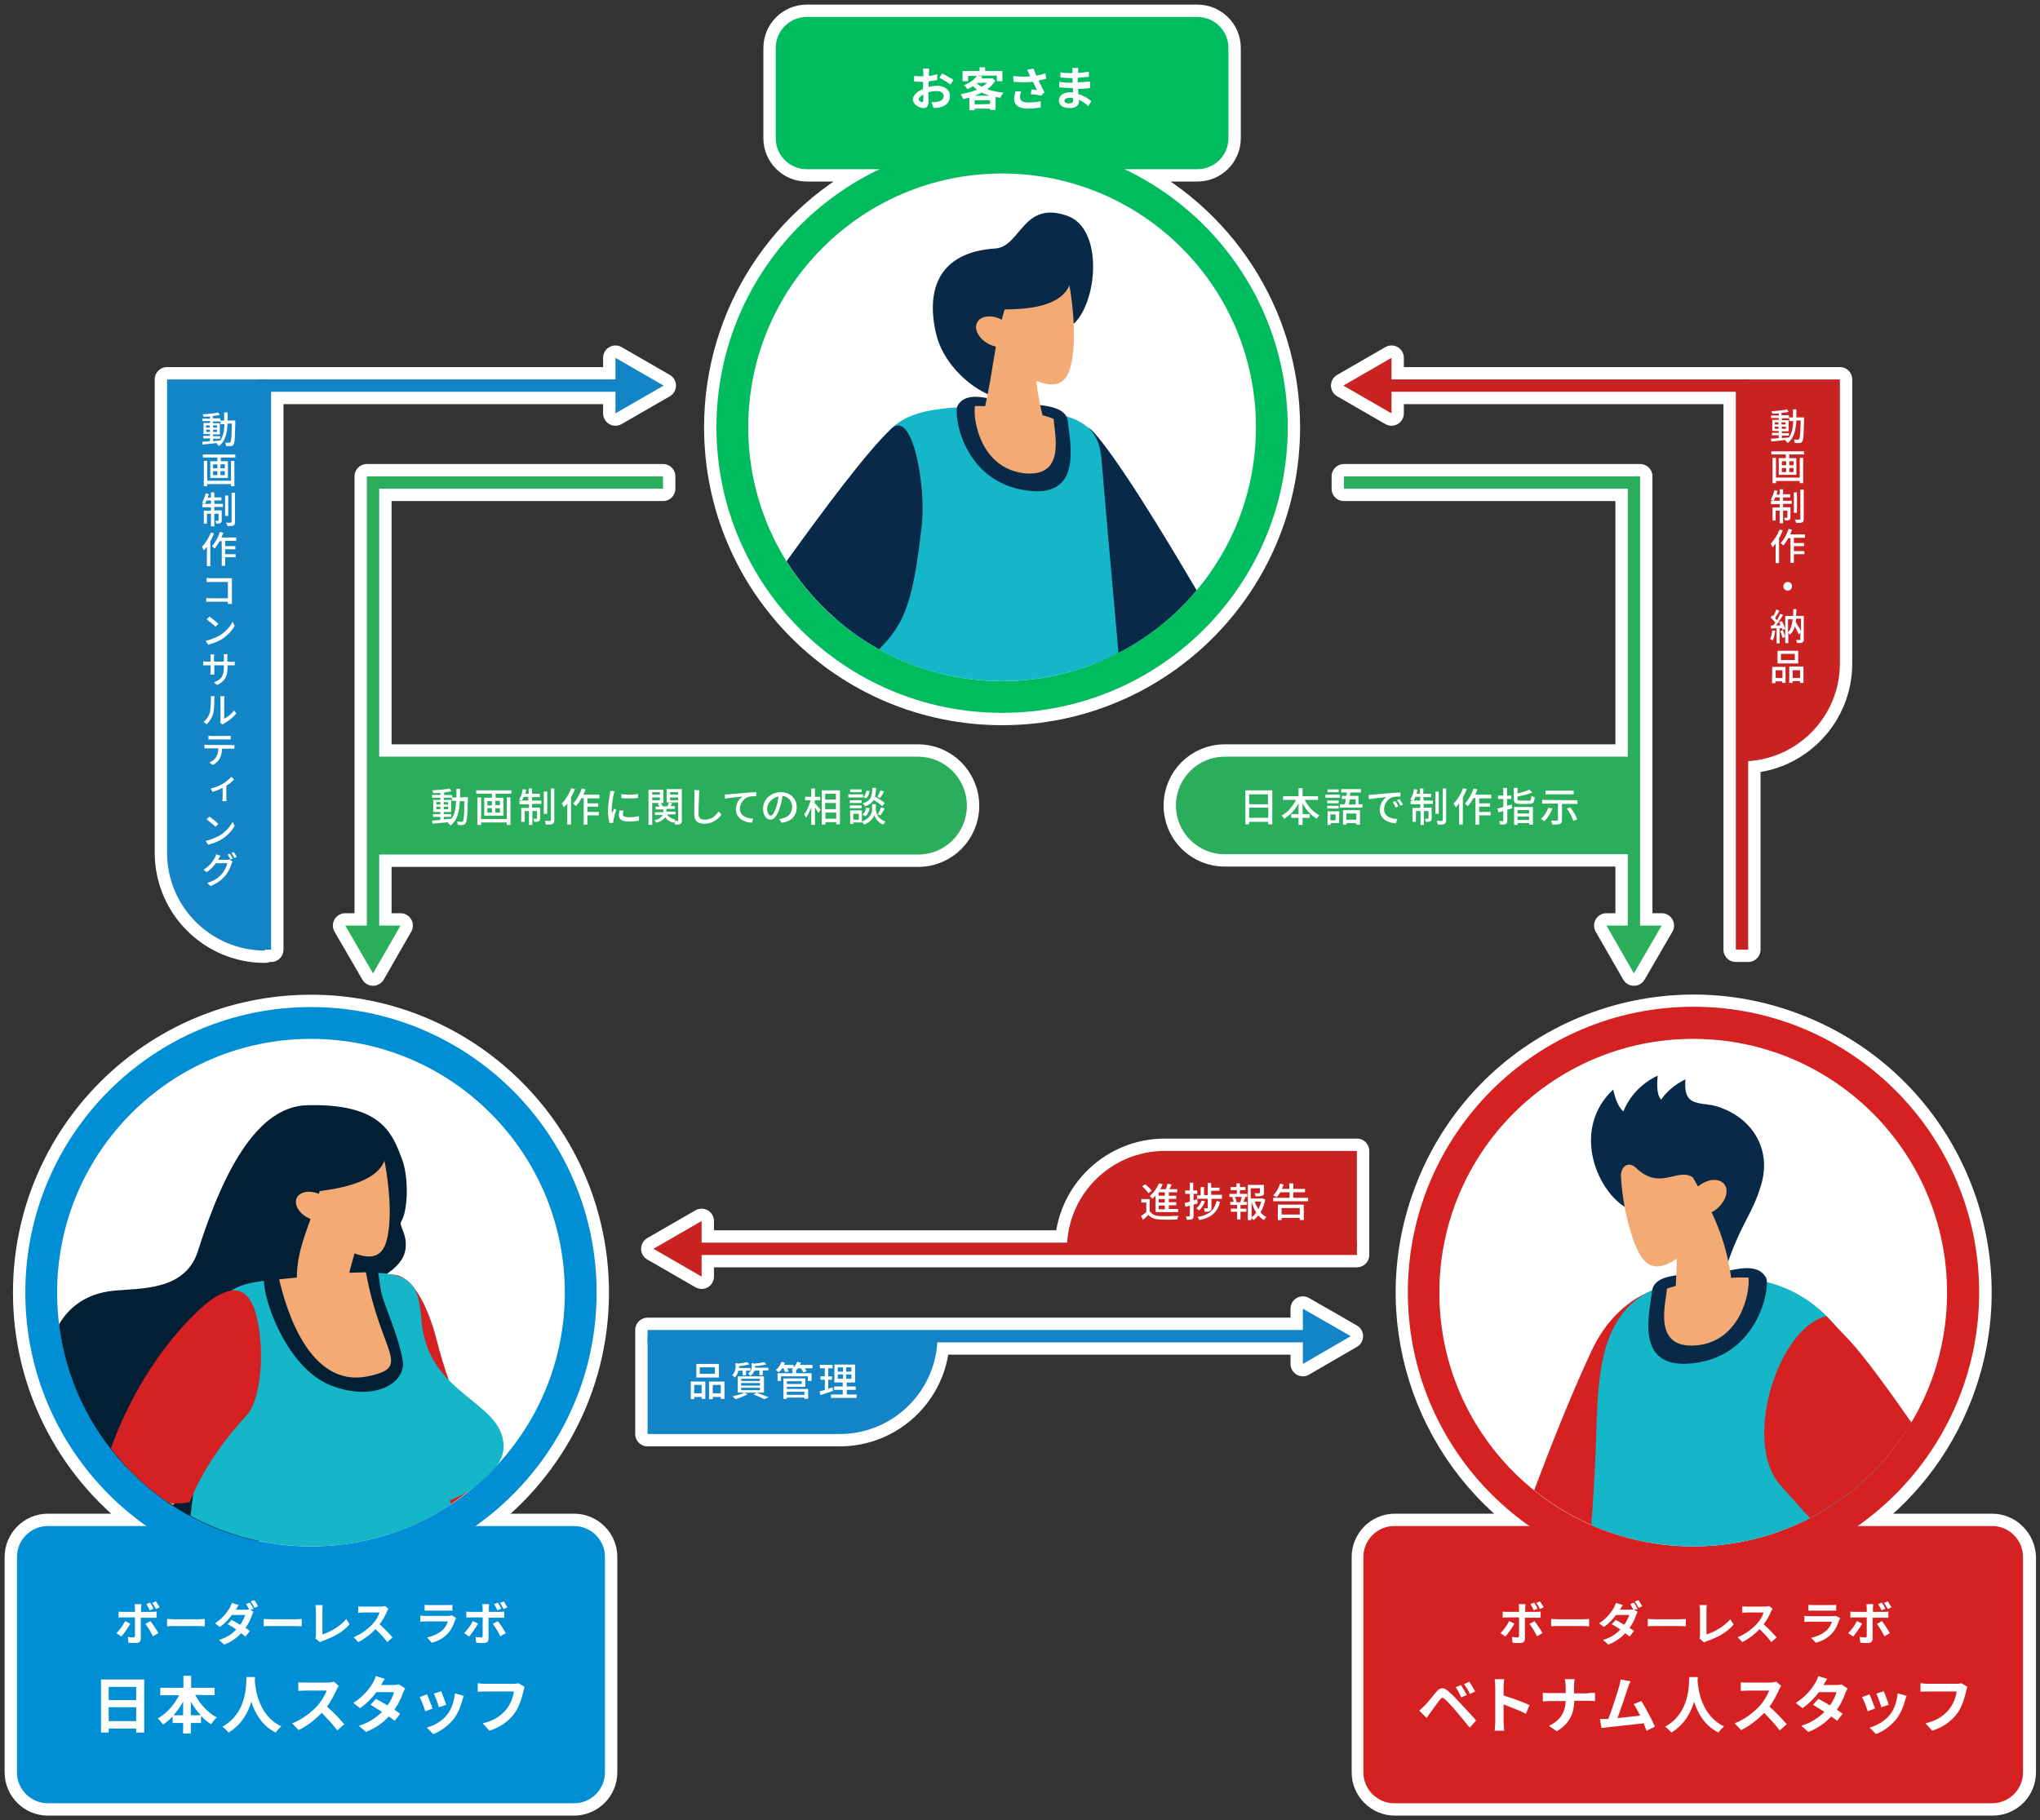 <?xml version="1.0" encoding="utf-8"?>
<!-- Generator: Adobe Illustrator 23.0.2, SVG Export Plug-In . SVG Version: 6.00 Build 0)  -->
<svg version="1.1" id="レイヤー_1" xmlns="http://www.w3.org/2000/svg" xmlns:xlink="http://www.w3.org/1999/xlink" x="0px"
	 y="0px" viewBox="0 0 660.6 589.6" style="enable-background:new 0 0 660.6 589.6;" xml:space="preserve">
<rect x="0" y="0" width="660.6" height="589.6" fill="#333333" stroke="none"/>
<style type="text/css">
	.st0{fill:none;stroke:#FFFFFF;stroke-width:8;stroke-linejoin:round;stroke-miterlimit:10;}
	.st1{fill:#D52121;}
	.st2{fill:#FFFFFF;}
	.st3{fill:#14B6C8;}
	.st4{fill:#082947;}
	.st5{fill:#F4AA74;}
	.st6{fill:url(#SVGID_1_);}
	.st7{fill:#00BC5E;}
	.st8{fill:#008ED5;}
	.st9{fill:#031F33;}
	.st10{fill:#EE9155;}
	.st11{fill:#C82322;}
	.st12{fill:#2BAE5C;}
	.st13{fill:#1384C5;}
	.st14{fill:none;stroke:#C82322;stroke-width:4;stroke-miterlimit:10;}
	.st15{fill:none;stroke:#1384C5;stroke-width:4;stroke-miterlimit:10;}
	.st16{fill:none;stroke:#2BAE5C;stroke-width:4;stroke-miterlimit:10;}
</style>
<g>
	<path class="st0" d="M645.1,494.3h-43.5c14.6-10.2,26.3-24.7,33.2-42.6c18.3-47.7-5.6-101.2-53.3-119.4
		c-47.7-18.3-101.2,5.6-119.4,53.3c-15.5,40.4-0.7,85,33.2,108.7h-43.6c-5.5,0-10,4.5-10,10v69.8c0,5.5,4.5,10,10,10h193.6
		c5.5,0,10-4.5,10-10v-69.8C655.1,498.8,650.6,494.3,645.1,494.3z"/>
	<path class="st0" d="M232,138.4c0,51,41.4,92.5,92.5,92.5c51.1,0,92.5-41.4,92.5-92.5c0-36.9-21.6-68.8-52.9-83.6h23.7
		c5.5,0,10-4.5,10-10V15.5c0-5.5-4.5-10-10-10H261.2c-5.5,0-10,4.5-10,10v29.3c0,5.5,4.5,10,10,10h23.7
		C253.6,69.6,232,101.5,232,138.4z"/>
	<path class="st0" d="M185.9,494.3H154c23.7-16.8,39.2-44.4,39.2-75.6c0-51.1-41.4-92.5-92.5-92.5c-51.1,0-92.5,41.4-92.5,92.5
		c0,31.2,15.5,58.9,39.2,75.6H15.5c-5.5,0-10,4.5-10,10v69.8c0,5.5,4.5,10,10,10h170.4c5.5,0,10-4.5,10-10v-69.8
		C195.9,498.8,191.4,494.3,185.9,494.3z"/>
	<path class="st0" d="M450.6,126.9h111.5v180.7h4v-61.1c16.6-1,29.7-14.8,29.7-31.6v-92h-29.7v0H450.6v-7l-15.6,9l15.6,9V126.9z"/>
	<path class="st0" d="M520.2,299.8l8.9,15.5l9-15.5h-7V154.3h-95.9v4h91.9v86.8H396.6c-8.8,0-15.8,7.1-15.8,15.8
		c0,8.8,7.1,15.8,15.8,15.8h130.5v23.1H520.2z"/>
	<path class="st0" d="M297.3,276.8c8.8,0,15.8-7.1,15.8-15.8c0-8.8-7.1-15.9-15.8-15.9H122.8v-86.8h91.9v-4h-95.9v145.5h-7l9,15.5
		l8.9-15.5h-6.9v-23H297.3z"/>
	<path class="st0" d="M85.8,307.9v-0.3h2V126.9h111.5v7l15.6-9l-15.6-9v7H83.8v0H54.1v153.3C54.1,293.7,68.3,307.9,85.8,307.9z"/>
	<path class="st0" d="M439.4,372.8h-62.2c-16.8,0-30.6,13.1-31.6,29.7H227.2v-7l-15.6,9l15.6,9v-7h212.2v-4h0V372.8z"/>
	<path class="st0" d="M421.9,430.8H209.7v2h0v31.7h62.2c16.8,0,30.6-13.1,31.6-29.7h118.4v7l15.5-9l-15.5-8.9V430.8z"/>
</g>
<g>
	<g>
		<path class="st1" d="M441.5,574.1c0,5.5,4.5,10,10,10h193.6c5.5,0,10-4.5,10-10v-69.8c0-5.5-4.5-10-10-10H451.5
			c-5.5,0-10,4.5-10,10V574.1z"/>
	</g>
	<g>
		<path class="st2" d="M490.4,525.9c-0.7,1.3-2.1,3.3-2.9,4.2l-1.6-1.1c1-1,2.2-2.6,2.8-3.9L490.4,525.9z M493.8,523.8v7
			c0,0.9-0.5,1.4-1.6,1.4c-0.8,0-1.7,0-2.4-0.1l-0.2-1.9c0.6,0.1,1.3,0.2,1.7,0.2c0.4,0,0.5-0.1,0.6-0.5c0-0.6,0-5.3,0-6l0,0h-3.8
			c-0.5,0-1,0-1.5,0.1v-2c0.5,0.1,1,0.1,1.5,0.1h3.8v-1.2c0-0.4-0.1-1-0.1-1.3h2.2c0,0.2-0.1,0.9-0.1,1.3v1.2h3.5
			c0.4,0,1.1,0,1.5-0.1v2c-0.5,0-1,0-1.5,0h-3.6V523.8z M496.9,525.1c0.8,1,2,2.8,2.6,3.9l-1.8,1c-0.6-1.3-1.7-3.1-2.4-4
			L496.9,525.1z M496.7,521.6c-0.3-0.6-0.7-1.4-1.1-2l1.2-0.5c0.4,0.6,0.9,1.4,1.1,2L496.7,521.6z M498.7,521.2
			c-0.3-0.6-0.8-1.4-1.2-2l1.2-0.5c0.4,0.6,0.9,1.4,1.2,1.9L498.7,521.2z"/>
		<path class="st2" d="M502.3,524.4c0.5,0,1.6,0.1,2.4,0.1h8.1c0.7,0,1.4-0.1,1.8-0.1v2.4c-0.4,0-1.1-0.1-1.8-0.1h-8.1
			c-0.9,0-1.9,0-2.4,0.1V524.4z"/>
		<path class="st2" d="M529.2,521.4l1.1,0.7c-0.2,0.3-0.4,0.7-0.5,1.1c-0.4,1.2-1.1,2.7-2.1,4.1c0.6,0.4,1.1,0.7,1.4,1l-1.4,1.8
			c-0.4-0.3-0.9-0.7-1.4-1.1c-1.4,1.5-3.1,2.8-5.5,3.7l-1.7-1.5c2.7-0.8,4.4-2.1,5.6-3.4c-1-0.7-2-1.3-2.8-1.7l1.3-1.4
			c0.8,0.4,1.8,1,2.8,1.6c0.7-1.1,1.3-2.3,1.6-3.2h-4.3c-1,1.4-2.4,2.8-3.9,3.9l-1.6-1.2c2.6-1.6,4-3.7,4.8-5
			c0.2-0.4,0.5-1.1,0.7-1.6l2.2,0.7c-0.4,0.5-0.7,1.2-0.9,1.5l0,0h3.1c0.4,0,0.8,0,1.2-0.1c-0.3-0.6-0.7-1.2-1-1.7l1.2-0.5
			c0.4,0.5,0.9,1.5,1.2,2.1L529.2,521.4z M530.6,518.3c0.4,0.6,0.9,1.5,1.2,2l-1.2,0.5c-0.3-0.6-0.8-1.5-1.2-2.1L530.6,518.3z"/>
		<path class="st2" d="M533.6,524.4c0.5,0,1.6,0.1,2.4,0.1h8.1c0.7,0,1.4-0.1,1.8-0.1v2.4c-0.4,0-1.1-0.1-1.8-0.1H536
			c-0.9,0-1.9,0-2.4,0.1V524.4z"/>
		<path class="st2" d="M550.3,530.7c0.2-0.4,0.2-0.6,0.2-1v-8.1c0-0.6-0.1-1.3-0.2-1.7h2.4c-0.1,0.6-0.1,1.1-0.1,1.7v7.8
			c2.4-0.7,5.8-2.6,7.7-4.9l1.1,1.7c-2.1,2.5-5.2,4.2-8.7,5.4c-0.2,0.1-0.5,0.2-0.9,0.4L550.3,530.7z"/>
		<path class="st2" d="M574,521.1c-0.1,0.2-0.4,0.6-0.5,0.9c-0.5,1.2-1.3,2.8-2.4,4.1c1.5,1.3,3.3,3.2,4.2,4.3l-1.7,1.5
			c-1-1.3-2.4-2.9-3.8-4.2c-1.6,1.7-3.6,3.2-5.6,4.2l-1.5-1.6c2.4-0.9,4.7-2.7,6.2-4.3c1-1.1,1.9-2.6,2.2-3.7H566
			c-0.6,0-1.5,0.1-1.8,0.1v-2.1c0.4,0.1,1.3,0.1,1.8,0.1h5.3c0.7,0,1.3-0.1,1.6-0.2L574,521.1z"/>
		<path class="st2" d="M595.9,524.1c-0.1,0.2-0.2,0.5-0.3,0.6c-0.5,1.5-1.1,2.9-2.2,4.2c-1.5,1.7-3.4,2.7-5.4,3.2l-1.5-1.6
			c2.3-0.5,4.1-1.5,5.2-2.6c0.8-0.8,1.3-1.8,1.5-2.6H586c-0.4,0-1.1,0-1.7,0.1v-2c0.6,0.1,1.3,0.1,1.7,0.1h7.4
			c0.5,0,0.9-0.1,1.1-0.1L595.9,524.1z M585.6,519.8c0.4,0.1,1,0.1,1.6,0.1h5.8c0.5,0,1.2,0,1.6-0.1v1.9c-0.4,0-1.1,0-1.7,0h-5.7
			c-0.5,0-1.1,0-1.6,0L585.6,519.8L585.6,519.8z"/>
		<path class="st2" d="M603,525.9c-0.7,1.3-2.1,3.3-2.9,4.2l-1.6-1.1c1-1,2.2-2.6,2.8-3.9L603,525.9z M606.4,523.8v7
			c0,0.9-0.5,1.4-1.6,1.4c-0.8,0-1.7,0-2.4-0.1l-0.2-1.9c0.6,0.1,1.3,0.2,1.7,0.2s0.5-0.1,0.6-0.5c0-0.6,0-5.3,0-6l0,0h-3.8
			c-0.5,0-1,0-1.5,0.1v-2c0.5,0.1,1,0.1,1.5,0.1h3.8v-1.2c0-0.4-0.1-1-0.1-1.3h2.2c0,0.2-0.1,0.9-0.1,1.3v1.2h3.5
			c0.4,0,1.1,0,1.5-0.1v2c-0.5,0-1,0-1.5,0h-3.6V523.8z M609.4,525.1c0.8,1,2,2.8,2.6,3.9l-1.8,1c-0.6-1.3-1.7-3.1-2.4-4
			L609.4,525.1z M609.3,521.6c-0.3-0.6-0.7-1.4-1.1-2l1.2-0.5c0.4,0.6,0.9,1.4,1.1,2L609.3,521.6z M611.3,521.2
			c-0.3-0.6-0.8-1.4-1.2-2l1.2-0.5c0.4,0.6,0.9,1.4,1.2,1.9L611.3,521.2z"/>
		<path class="st2" d="M461.3,552.5c0.9-0.9,2.5-2.9,3.8-4.5c1.2-1.4,2.3-1.6,3.9-0.2c1.3,1.1,2.8,2.7,4.1,4.1
			c1.3,1.5,3.5,3.7,4.9,5.4l-2.1,2.3c-1.3-1.6-3.1-3.9-4.3-5.2c-1.2-1.5-2.9-3.3-3.7-4c-0.7-0.6-1-0.6-1.6,0.1c-0.8,1-2.2,3-3,4.1
			c-0.5,0.6-0.9,1.3-1.3,1.9l-2.4-2.4C460.2,553.5,460.7,553.1,461.3,552.5z M475,549l-1.8,0.8c-0.6-1.3-1.1-2.2-1.8-3.3l1.7-0.7
			C473.6,546.7,474.5,548.1,475,549z M477.7,547.9l-1.7,0.8c-0.6-1.3-1.2-2.2-1.9-3.2l1.7-0.8C476.3,545.5,477.2,547,477.7,547.9z"
			/>
		<path class="st2" d="M494.1,555.1c-2.1-1.1-5.1-2.2-7.2-3v5.7c0,0.6,0.1,2,0.2,2.8H484c0.1-0.8,0.2-2,0.2-2.8v-11.5
			c0-0.7-0.1-1.7-0.2-2.4h3.1c-0.1,0.7-0.2,1.6-0.2,2.4v2.9c2.7,0.8,6.5,2.2,8.4,3.1L494.1,555.1z"/>
		<path class="st2" d="M514.3,548.4c0.9,0,1.8-0.1,2.2-0.1v2.7c-0.4,0-1.4-0.1-2.2-0.1h-4.5c-0.1,4-1.4,7.3-5.7,9.9l-2.5-1.8
			c3.9-1.8,5.3-4.7,5.4-8h-5.1c-0.9,0-1.7,0.1-2.3,0.1v-2.8c0.6,0.1,1.4,0.1,2.2,0.1h5.2v-2.2c0-0.7-0.1-1.7-0.3-2.3h3.2
			c-0.1,0.6-0.2,1.7-0.2,2.4v2.2h4.6V548.4z"/>
		<path class="st2" d="M533.2,560.6c-0.3-0.7-0.6-1.5-0.9-2.4c-3.3,0.4-9.3,1-11.8,1.3c-0.5,0.1-1.2,0.2-1.9,0.2l-0.5-2.9
			c0.7,0,1.5,0,2.2,0h0.5c1.2-3,2.9-8.4,3.5-10.5c0.3-1,0.4-1.6,0.5-2.3l3.2,0.6c-0.3,0.6-0.6,1.3-0.9,2.2c-0.6,2-2.3,7-3.3,9.7
			c2.4-0.2,5.3-0.6,7.3-0.8c-0.7-1.4-1.4-2.8-2.1-3.7l2.5-1c1.4,2.2,3.5,6.1,4.4,8.3L533.2,560.6z"/>
		<path class="st2" d="M549.8,543.2c0,0.3,0,0.7-0.1,1.1c0.2,2.8,1.2,11.4,8.6,14.9c-0.7,0.6-1.5,1.4-1.8,2c-4.5-2.2-6.8-6.4-7.9-10
			c-1.1,3.6-3.2,7.5-7.4,10c-0.4-0.6-1.2-1.3-2-1.9c8-4.4,7.7-13.5,7.8-16.1H549.8z"/>
		<path class="st2" d="M576.8,546.1c-0.2,0.2-0.5,0.8-0.7,1.2c-0.7,1.6-1.8,3.7-3.1,5.5c2,1.7,4.4,4.3,5.6,5.7l-2.3,2
			c-1.3-1.8-3.2-3.8-5-5.7c-2.1,2.2-4.8,4.3-7.5,5.6l-2.1-2.2c3.2-1.2,6.3-3.6,8.2-5.7c1.3-1.5,2.5-3.5,3-4.9h-6.8
			c-0.8,0-1.9,0.1-2.4,0.1v-2.8c0.5,0.1,1.8,0.1,2.4,0.1h7c0.9,0,1.7-0.1,2.1-0.3L576.8,546.1z"/>
		<path class="st2" d="M598.3,546.9c-0.2,0.4-0.5,0.9-0.7,1.4c-0.5,1.5-1.4,3.6-2.8,5.5c0.7,0.5,1.4,0.9,1.9,1.3l-1.8,2.3
			c-0.5-0.4-1.1-0.9-1.9-1.4c-1.8,1.9-4.1,3.7-7.4,5l-2.3-2c3.5-1.1,5.8-2.8,7.5-4.5c-1.4-0.9-2.7-1.7-3.7-2.3l1.7-1.9
			c1.1,0.5,2.4,1.3,3.8,2.1c1-1.4,1.8-3.1,2.1-4.3H589c-1.4,1.9-3.3,3.8-5.3,5.2l-2.2-1.7c3.5-2.2,5.4-4.9,6.4-6.6
			c0.3-0.5,0.7-1.4,0.9-2.1l2.9,0.9c-0.5,0.7-1,1.6-1.2,2l0,0h4.1c0.6,0,1.3-0.1,1.7-0.2L598.3,546.9z"/>
		<path class="st2" d="M607.2,553.4l-2.4,0.9c-0.3-1.1-1.3-3.7-1.8-4.6l2.4-0.9C605.9,549.9,606.8,552.3,607.2,553.4z M617.4,549.3
			c-0.2,0.6-0.4,1.1-0.5,1.5c-0.5,2-1.4,4.1-2.7,5.9c-1.9,2.4-4.4,4.1-6.7,5l-2.1-2.1c2.2-0.6,5-2.1,6.6-4.2
			c1.4-1.7,2.3-4.4,2.5-6.9L617.4,549.3z M611.6,552.2l-2.4,0.8c-0.2-1-1.1-3.4-1.6-4.4l2.4-0.8
			C610.4,548.7,611.4,551.3,611.6,552.2z"/>
		<path class="st2" d="M637.1,546.4c-0.2,0.4-0.3,1-0.4,1.4c-0.5,2-1.3,5.1-3,7.3c-1.8,2.4-4.5,4.4-8,5.5l-2.2-2.4
			c4-0.9,6.2-2.7,7.8-4.7c1.3-1.7,2.1-3.9,2.3-5.6h-9.3c-0.9,0-1.9,0-2.4,0.1v-2.8c0.6,0.1,1.7,0.2,2.4,0.2h9.2c0.4,0,1,0,1.6-0.2
			L637.1,546.4z"/>
	</g>
	<g>
		<g>
			<ellipse class="st1" cx="548.4" cy="418.6" rx="92.5" ry="92.5"/>
			<path class="st2" d="M466.1,418.7c0-45.4,36.8-82.2,82.2-82.2s82.2,36.8,82.2,82.2s-36.8,82.2-82.2,82.2
				C502.9,500.9,466.1,464.1,466.1,418.7z"/>
			<path class="st1" d="M496.8,482.7c4.8-12.8,12.1-31.4,18.7-45.4c8.8-18.7,27.5-26.1,41-17.3c11.1,7.2,8.7,21.8,5.2,30.7
				c-4,10-17.6,33.2-27.2,49C520.4,497.3,507.5,491.3,496.8,482.7z"/>
			<path class="st3" d="M548.4,500.9c-11.8,0-22.9-2.5-33.1-6.9c0.7-9.7,1.4-20.5,1.7-32.2c0.6-19.8,2-43.5,28.4-46.7
				c6.5-0.8,11.4-1.3,17.6-1.1c21.8,0.7,35.3,16.7,39,29.6c2.4,8.4,5,19,7.4,30.2C594.4,490.4,572.6,500.9,548.4,500.9z"/>
			<g>
				<path class="st4" d="M535,418.1c-1,7.9-5.6,25.5,13,23.5c21.8-2.3,25.3-25.2,23.9-27.7c-3.1-5.7-11.6-2-17.1-1.4
					C549.3,413.2,535.9,411.4,535,418.1z"/>
			</g>
			<path class="st5" d="M566.2,413.8c-1.1,0-2.1,0-3.3,0c-6.2,0.2-11.1,0.9-17.5,2.1c-2,0.4-3.9,0.9-5.6,1.5
				c-0.4,5.1-4.7,19.5,9.4,18.4C563.5,434.6,566.8,418.7,566.2,413.8z"/>
			<path class="st1" d="M591.4,426.3c0,0,1,1,7.6,8c4.6,4.9,12.3,15.5,20,26.5c-7.9,13.1-19.3,23.9-32.9,30.9
				c-3.2-3.4-6.4-7.1-9.7-10.8C564.3,467.1,575.5,430.3,591.4,426.3z"/>
		</g>
		<path class="st4" d="M558,359.1L558,359.1c-1.3-0.6-2.6-0.9-3.9-1.2H554c-0.1,0-0.2,0-0.3,0c-0.7-0.1-1.4-0.3-2.1-0.3
			c-3.8-0.6-6.4-1.3-5.8-8c-3.5,1.7-6.1,4-7.9,6.6c-1.1-1.2-1.5-3.6-1.1-7.8c-5.6,2.7-9.2,6.9-11.1,11.6c-1.4-1.2-2.5-3.4-3.3-7.1
			c-13.5,12.7-5.6,32.4,4,38.2c0,0,6.5-2.8,16.9,0.5s15,20.8,16.3,17.1c4.5-12.9,7.9-15.5,10.6-24.6
			C573.7,373,568.1,363.1,558,359.1z"/>
		<g>
			<path class="st5" d="M560.8,415.4c-1.8-14.5-6.3-23-12.6-34c-4.9-3.4-10.5,4.4-18.3-3c-2.6-2.5-5-0.6-5,2.5c0,0,0.3,9.3,3.4,18.9
				c2.9,9,6.3,13.6,14.7,7.9c-0.1,4.4-0.3,9.7-0.8,13.6c-1.1,8,4.2,10.4,8,10.4C554,431.6,562.7,430.2,560.8,415.4z"/>
			
				<linearGradient id="SVGID_1_" gradientUnits="userSpaceOnUse" x1="23259.014" y1="-1798.109" x2="23259.014" y2="-2152.008" gradientTransform="matrix(-0.999 -3.340000e-02 3.340000e-02 -0.999 23860.512 -706.947)">
				<stop  offset="0" style="stop-color:#F8B37F"/>
				<stop  offset="1" style="stop-color:#EB8744"/>
			</linearGradient>
			<path class="st6" d="M558.3,383.5c1.7,2,0.6,5.6-2.4,8.1c-3,2.4-6.7,2.8-8.4,0.8s-0.6-5.6,2.4-8.1
				C552.9,381.8,556.6,381.5,558.3,383.5z"/>
		</g>
	</g>
</g>
<g>
	<g>
		<path class="st7" d="M251.2,44.8c0,5.5,4.5,10,10,10h126.6c5.5,0,10-4.5,10-10V15.5c0-5.5-4.5-10-10-10H261.2c-5.5,0-10,4.5-10,10
			V44.8z"/>
	</g>
	<g>
		<path class="st2" d="M300.7,28.2c1-0.3,2-0.4,2.8-0.4c2.3,0,4.1,1.2,4.1,3.3c0,1.8-0.9,3.1-3.3,3.7c-0.7,0.1-1.4,0.2-2,0.2
			l-0.7-1.9c0.7,0,1.3,0,1.8-0.1c1.2-0.2,2.2-0.8,2.2-1.9c0-1-0.9-1.6-2.2-1.6c-0.9,0-1.9,0.1-2.8,0.4c0,1.2,0.1,2.3,0.1,2.8
			c0,1.8-0.7,2.3-1.6,2.3c-1.5,0-3.5-1.2-3.5-2.8c0-1.3,1.5-2.6,3.3-3.4c0-0.3,0-0.7,0-1v-1.3c-0.3,0-0.6,0-0.8,0
			c-0.7,0-1.4,0-2.1-0.1v-1.8c0.9,0.1,1.5,0.1,2.1,0.1c0.3,0,0.6,0,0.9,0c0-0.5,0-1,0-1.2c0-0.3-0.1-1-0.1-1.3h2
			c0,0.3-0.1,0.9-0.1,1.3c0,0.3,0,0.7,0,1.1c1-0.1,1.9-0.3,2.7-0.6v1.9c-0.8,0.2-1.9,0.3-2.8,0.5c0,0.4,0,0.9,0,1.3V28.2z M299,32.4
			c0-0.4,0-1,0-1.8c-0.9,0.5-1.5,1.1-1.5,1.6c0,0.4,0.7,0.9,1.1,0.9C298.8,33,299,32.9,299,32.4z M305.1,23.8
			c1.1,0.6,2.9,1.5,3.6,2.1l-0.9,1.5c-0.7-0.6-2.6-1.7-3.6-2.2L305.1,23.8z"/>
		<path class="st2" d="M322.3,26.1c-0.6,1.1-1.5,2-2.6,2.8c1.6,0.6,3.4,0.9,5.3,1.1c-0.4,0.4-0.9,1.2-1.1,1.7
			c-0.5-0.1-1-0.2-1.5-0.3v4.2h-1.8v-0.4h-5v0.5h-1.7v-4.1c-0.7,0.2-1.3,0.3-2,0.5c-0.2-0.5-0.5-1.2-0.8-1.6
			c1.8-0.3,3.7-0.8,5.3-1.5c-0.5-0.3-0.9-0.7-1.3-1.1c-0.6,0.4-1.2,0.7-1.8,1c-0.2-0.4-0.8-1.1-1.2-1.3c2.1-0.8,3.5-1.9,4.2-3h-2.8
			v1.7h-1.8V23h5.5v-1.2h1.8V23h5.6v3.3h-1.8v-1.8h-6.3l1.7,0.3c-0.2,0.2-0.3,0.4-0.5,0.6h3.3l0.3-0.1L322.3,26.1z M320.6,33.7v-1.2
			h-5v1.3L320.6,33.7L320.6,33.7z M320.5,31c-0.9-0.3-1.8-0.6-2.6-1c-0.7,0.4-1.5,0.7-2.3,1H320.5z M316.2,26.9
			c0.5,0.5,1.1,0.9,1.8,1.2c0.6-0.4,1.2-0.8,1.6-1.3L316.2,26.9L316.2,26.9z"/>
		<path class="st2" d="M338.8,25.5c-0.8,0.2-1.6,0.4-2.5,0.6c0.6,1.2,1.3,2.6,1.9,3.8l-1,1.1c-0.8-0.2-2.3-0.4-3.4-0.5L334,29
			c0.5,0,1.3,0.1,1.8,0.2c-0.4-0.8-0.9-1.8-1.3-2.7c-1.8,0.2-3.9,0.2-6.3,0l-0.1-1.9c2.1,0.3,4,0.3,5.5,0.1
			c-0.1-0.2-0.2-0.5-0.3-0.7c-0.3-0.6-0.4-0.9-0.7-1.4l2.1-0.4c0.3,0.8,0.5,1.5,0.9,2.3c1-0.2,2-0.4,2.9-0.8L338.8,25.5z
			 M330.7,29.6c-0.2,0.5-0.4,1.3-0.4,1.8c0,1.1,0.6,1.8,2.7,1.8s3-0.2,4-0.4v2c-0.8,0.1-2.1,0.4-4,0.4c-3,0-4.6-1.1-4.6-3.2
			c0-0.7,0.2-1.6,0.4-2.4L330.7,29.6z"/>
		<path class="st2" d="M352.4,34.4c-0.8-0.8-1.8-1.5-3-2.1c0,0.2,0,0.4,0,0.5c0,1.3-1,2.2-2.9,2.2c-2.4,0-3.6-0.9-3.6-2.5
			c0-1.5,1.4-2.6,3.7-2.6c0.3,0,0.6,0,0.9,0c0-0.5,0-0.9-0.1-1.4h-0.8c-0.9,0-2.6-0.1-3.6-0.2v-1.8c0.9,0.2,2.8,0.3,3.6,0.3h0.7
			v-1.5h-0.7c-0.9,0-2.4-0.1-3.2-0.2v-1.7c0.9,0.2,2.3,0.3,3.2,0.3h0.7V23c0-0.3,0-0.7-0.1-1h2c0,0.3-0.1,0.7-0.1,1v0.6
			c1.2,0,2.3-0.2,3.5-0.4v1.7c-1,0.1-2.2,0.2-3.6,0.3v1.5c1.5-0.1,2.7-0.2,4-0.3v2.1c-1.3,0.2-2.5,0.3-3.9,0.3
			c0,0.6,0.1,1.2,0.1,1.7c1.9,0.5,3.3,1.5,4.2,2.3L352.4,34.4z M347.5,31.8c-0.4-0.1-0.8-0.1-1.2-0.1c-1,0-1.6,0.4-1.6,0.9
			c0,0.6,0.5,0.9,1.5,0.9c0.8,0,1.3-0.2,1.3-1.1C347.5,32.2,347.5,32,347.5,31.8z"/>
	</g>
	<g>
		<path class="st7" d="M232,138.4c0-51.1,41.4-92.5,92.5-92.5S417,87.3,417,138.4s-41.4,92.5-92.5,92.5S232,189.4,232,138.4z"/>
		<path class="st2" d="M242.3,138.4c0-45.4,36.8-82.2,82.2-82.2s82.2,36.8,82.2,82.2s-36.8,82.2-82.2,82.2
			C279.1,220.6,242.3,183.8,242.3,138.4z"/>
		<path class="st4" d="M353.9,139.7c7.9,8.6,22.9,33.3,33.6,51.5c-8.7,10.4-19.9,18.6-32.7,23.6c-4-5.1-8.5-10.9-12.6-16.6
			c-5.7-7.8-7-11.8-2.8-31.3C342,154.5,347.6,132.8,353.9,139.7z"/>
		<path class="st3" d="M324.5,220.6c-20.7,0-39.6-7.6-54-20.2c4.5-20,9.4-40.1,13.5-53.4c3.9-12.3,13.6-15.2,34.7-15.3
			c6,0,10.7,0.9,17.1,1.5c16.7,1.4,20.2,7.3,20.9,15.6c1.4,16.9,3.5,40.2,5.5,62.7C350.9,217.3,338.1,220.6,324.5,220.6z"/>
		<g>
			<g>
				<path class="st4" d="M347.8,104.8c7.7-7.4,9.5-30.8-2.2-34.9c-14.5-5.1-15,10.1-23.4,10.6c-18.2,1.2-22.4,13.3-19.1,27.5
					c2,8.8,9.7,16.8,17.7,20.1c3.5,1.4,2.6-14,11.5-19.3C341.2,103.6,347.8,104.8,347.8,104.8z"/>
			</g>
			<g>
				<g>
					<path class="st4" d="M345.8,136.5c0.8,7.7,4.7,24.8-13.2,22.4c-21.1-2.8-23.9-25.1-22.5-27.5c3.1-5.4,11.3-1.7,16.6-0.9
						C332,131.4,345.1,129.9,345.8,136.5z"/>
				</g>
			</g>
			<path class="st5" d="M315.7,131.5c1,0,2.1,0,3.2,0.1c6,0.3,10.7,1.2,16.9,2.5c2,0.4,3.8,0.9,5.4,1.6c0.3,5,4,19-9.5,17.6
				C317.7,151.7,315,136.2,315.7,131.5z"/>
			<g>
				<path class="st5" d="M318.8,132.5c3-13,3-20.5,6.5-32.2c0-0.4,17.3,1.1,21-7.9c0,0,2.1,11.2,1.3,20.6c-0.8,8.9-3,13.9-12,10.4
					c0.4,4.3,1.5,9.4,2.5,13.1c2,7.4-2.8,10.3-6.4,10.7C328.1,147.7,315.6,146.3,318.8,132.5z"/>
				<path class="st5" d="M316.4,104.5c-1.1,2.2,0.6,5.3,3.9,7c3.3,1.6,6.8,1.2,7.9-1s-0.6-5.3-3.9-7S317.5,102.3,316.4,104.5z"/>
			</g>
		</g>
		<path class="st4" d="M254.7,181.8c11.8-16.4,26.3-35.9,34-43c6.8-6.3,11.2,18.5,9.8,31.3c-2.4,21.2-4.7,29.8-11,37.1
			c-0.9,1.1-1.9,2.1-2.8,3.1C272.5,203.5,262.2,193.7,254.7,181.8z"/>
	</g>
</g>
<g>
	<g>
		<g>
			<path class="st8" d="M5.5,574.1c0,5.5,4.5,10,10,10h170.4c5.5,0,10-4.5,10-10v-69.8c0-5.5-4.5-10-10-10H15.5c-5.5,0-10,4.5-10,10
				V574.1z"/>
		</g>
		<g>
			<path class="st2" d="M42.2,525.9c-0.7,1.3-2.1,3.3-2.9,4.2l-1.6-1.1c1-1,2.2-2.6,2.8-3.9L42.2,525.9z M45.6,523.8v7
				c0,0.9-0.5,1.4-1.6,1.4c-0.8,0-1.7,0-2.4-0.1l-0.2-1.9c0.6,0.1,1.3,0.2,1.7,0.2s0.5-0.2,0.6-0.5c0-0.6,0-5.3,0-6l0,0h-3.8
				c-0.5,0-1,0-1.5,0.1v-2c0.5,0.1,1,0.1,1.5,0.1h3.8v-1.2c0-0.4-0.1-1-0.1-1.3h2.2c0,0.2-0.1,0.9-0.1,1.3v1.2h3.5
				c0.4,0,1.1,0,1.5-0.1v2c-0.5,0-1,0-1.5,0h-3.6V523.8z M48.7,525.1c0.8,1,2,2.8,2.6,3.9l-1.8,1c-0.6-1.3-1.7-3.1-2.4-4L48.7,525.1
				z M48.5,521.6c-0.3-0.6-0.7-1.4-1.1-2l1.2-0.5c0.4,0.6,0.9,1.4,1.1,2L48.5,521.6z M50.5,521.2c-0.3-0.6-0.8-1.4-1.2-2l1.2-0.5
				c0.4,0.6,0.9,1.4,1.2,1.9L50.5,521.2z"/>
			<path class="st2" d="M54.1,524.4c0.5,0,1.6,0.1,2.4,0.1h8c0.7,0,1.4-0.1,1.8-0.1v2.4c-0.4,0-1.1-0.1-1.8-0.1h-8
				c-0.9,0-1.9,0-2.4,0.1V524.4z"/>
			<path class="st2" d="M81,521.4l1.1,0.7c-0.2,0.3-0.4,0.7-0.5,1.1c-0.4,1.2-1.1,2.7-2.1,4.1c0.6,0.4,1.1,0.7,1.4,1l-1.4,1.8
				c-0.4-0.3-0.9-0.7-1.4-1.1c-1.4,1.5-3.1,2.8-5.5,3.7l-1.7-1.5c2.7-0.8,4.4-2.1,5.6-3.4c-1-0.7-2-1.3-2.8-1.7l1.3-1.4
				c0.8,0.4,1.8,1,2.8,1.6c0.7-1.1,1.3-2.3,1.6-3.2h-4.3c-1,1.4-2.4,2.8-3.9,3.9l-1.6-1.2c2.6-1.6,4-3.7,4.8-5
				c0.2-0.4,0.5-1.1,0.7-1.6l2.2,0.7c-0.4,0.5-0.7,1.2-0.9,1.5l0,0h3.1c0.4,0,0.8,0,1.2-0.1c-0.3-0.6-0.7-1.2-1-1.7l1.2-0.5
				c0.4,0.5,0.9,1.5,1.2,2.1L81,521.4z M82.4,518.3c0.4,0.6,0.9,1.5,1.2,2l-1.2,0.5c-0.3-0.6-0.8-1.5-1.2-2.1L82.4,518.3z"/>
			<path class="st2" d="M85.4,524.4c0.5,0,1.6,0.1,2.4,0.1h8.1c0.7,0,1.4-0.1,1.8-0.1v2.4c-0.4,0-1.1-0.1-1.8-0.1h-8.1
				c-0.9,0-1.9,0-2.4,0.1V524.4z"/>
			<path class="st2" d="M102.1,530.7c0.2-0.4,0.2-0.6,0.2-1v-8.1c0-0.6-0.1-1.3-0.2-1.7h2.4c-0.1,0.6-0.1,1.1-0.1,1.7v7.8
				c2.4-0.7,5.8-2.6,7.7-5l1.1,1.7c-2.1,2.5-5.2,4.2-8.7,5.4c-0.2,0.1-0.5,0.2-0.9,0.4L102.1,530.7z"/>
			<path class="st2" d="M125.8,521.1c-0.1,0.2-0.4,0.6-0.5,0.9c-0.5,1.2-1.3,2.8-2.4,4.1c1.5,1.3,3.3,3.2,4.2,4.3l-1.7,1.5
				c-1-1.4-2.4-2.9-3.8-4.2c-1.6,1.7-3.6,3.2-5.6,4.2l-1.5-1.6c2.4-0.9,4.7-2.7,6.2-4.3c1-1.1,1.9-2.6,2.2-3.7h-5.1
				c-0.6,0-1.5,0.1-1.8,0.1v-2.1c0.4,0.1,1.3,0.1,1.8,0.1h5.3c0.7,0,1.3-0.1,1.6-0.2L125.8,521.1z"/>
			<path class="st2" d="M147.7,524.1c-0.1,0.2-0.2,0.5-0.3,0.6c-0.5,1.5-1.1,2.9-2.2,4.2c-1.5,1.7-3.4,2.7-5.4,3.2l-1.5-1.7
				c2.3-0.5,4.1-1.5,5.2-2.6c0.8-0.8,1.3-1.8,1.5-2.6h-7.2c-0.4,0-1.1,0-1.7,0.1v-2c0.6,0.1,1.3,0.1,1.7,0.1h7.4
				c0.5,0,0.9-0.1,1.1-0.2L147.7,524.1z M137.5,519.8c0.4,0.1,1,0.1,1.6,0.1h5.8c0.5,0,1.2,0,1.6-0.1v1.9c-0.4,0-1.1,0-1.7,0h-5.7
				c-0.5,0-1.1,0-1.6,0L137.5,519.8L137.5,519.8z"/>
			<path class="st2" d="M154.8,525.9c-0.7,1.3-2.1,3.3-2.9,4.2l-1.6-1.1c1-1,2.2-2.6,2.8-3.9L154.8,525.9z M158.2,523.8v7
				c0,0.9-0.5,1.4-1.6,1.4c-0.8,0-1.7,0-2.4-0.1l-0.2-1.9c0.6,0.1,1.3,0.2,1.7,0.2s0.5-0.2,0.6-0.5c0-0.6,0-5.3,0-6l0,0h-3.8
				c-0.5,0-1,0-1.5,0.1v-2c0.5,0.1,1,0.1,1.5,0.1h3.8v-1.2c0-0.4-0.1-1-0.1-1.3h2.2c0,0.2-0.1,0.9-0.1,1.3v1.2h3.5
				c0.4,0,1.1,0,1.5-0.1v2c-0.5,0-1,0-1.5,0h-3.6V523.8z M161.2,525.1c0.8,1,2,2.8,2.6,3.9l-1.8,1c-0.6-1.3-1.7-3.1-2.4-4
				L161.2,525.1z M161.1,521.6c-0.3-0.6-0.7-1.4-1.1-2l1.2-0.5c0.4,0.6,0.9,1.4,1.1,2L161.1,521.6z M163.1,521.2
				c-0.3-0.6-0.8-1.4-1.2-2l1.2-0.5c0.4,0.6,0.9,1.4,1.2,1.9L163.1,521.2z"/>
			<path class="st2" d="M46.7,544v17.2h-2.6v-1.3h-8.9v1.3h-2.5V544H46.7z M35.2,546.4v4.3h8.9v-4.3H35.2z M44.1,557.5V553h-8.9v4.5
				H44.1z"/>
			<path class="st2" d="M63.2,549c1.6,3,4.1,5.8,7,7.3c-0.6,0.5-1.4,1.5-1.8,2.2c-1.2-0.7-2.3-1.6-3.3-2.7v2.3h-3.3v3.4h-2.5v-3.4
				h-3.4V556c-1,1-2,1.9-3.1,2.6c-0.4-0.6-1.2-1.5-1.7-2c2.8-1.5,5.3-4.4,6.9-7.5h-6.1v-2.4h7.5v-3.9h2.5v3.9h7.6v2.4L63.2,549
				L63.2,549z M59.3,555.6v-4.4c-0.9,1.6-2,3.1-3.1,4.4H59.3z M65,555.6c-1.2-1.3-2.3-2.8-3.2-4.4v4.4H65z"/>
			<path class="st2" d="M82.6,543.2c0,0.3,0,0.7-0.1,1.1c0.2,2.8,1.2,11.4,8.6,14.9c-0.7,0.6-1.5,1.4-1.8,2c-4.5-2.2-6.8-6.4-7.9-10
				c-1.1,3.6-3.2,7.5-7.4,10c-0.4-0.6-1.2-1.3-2-1.9c8-4.4,7.7-13.5,7.8-16.1H82.6z"/>
			<path class="st2" d="M109.7,546.1c-0.2,0.2-0.5,0.8-0.7,1.2c-0.7,1.6-1.8,3.7-3.1,5.5c2,1.7,4.4,4.3,5.6,5.7l-2.3,2
				c-1.3-1.8-3.2-3.8-5-5.7c-2.1,2.2-4.8,4.3-7.5,5.6l-2.1-2.2c3.2-1.2,6.3-3.6,8.2-5.7c1.3-1.5,2.5-3.5,3-4.9H99
				c-0.8,0-1.9,0.1-2.4,0.1v-2.8c0.5,0.1,1.8,0.1,2.4,0.1h7c0.9,0,1.7-0.1,2.1-0.3L109.7,546.1z"/>
			<path class="st2" d="M131.2,546.9c-0.2,0.4-0.5,0.9-0.7,1.4c-0.5,1.5-1.4,3.6-2.8,5.5c0.7,0.5,1.4,0.9,1.9,1.3l-1.8,2.3
				c-0.5-0.4-1.1-0.9-1.9-1.4c-1.8,1.9-4.1,3.7-7.4,5l-2.3-2c3.5-1.1,5.8-2.8,7.5-4.5c-1.4-0.9-2.7-1.7-3.7-2.3l1.7-1.9
				c1.1,0.5,2.4,1.3,3.8,2.1c1-1.4,1.8-3.1,2.1-4.3h-5.7c-1.4,1.9-3.3,3.8-5.3,5.2l-2.2-1.7c3.5-2.2,5.4-4.9,6.4-6.6
				c0.3-0.5,0.7-1.4,0.9-2.1l2.9,0.9c-0.5,0.7-1,1.6-1.2,2l0,0h4.1c0.6,0,1.3-0.1,1.7-0.2L131.2,546.9z"/>
			<path class="st2" d="M140.1,553.4l-2.4,0.9c-0.3-1.1-1.3-3.7-1.8-4.6l2.4-0.9C138.7,549.9,139.7,552.3,140.1,553.4z M150.2,549.3
				c-0.2,0.6-0.4,1.1-0.5,1.5c-0.5,2-1.4,4.1-2.7,5.9c-1.9,2.4-4.4,4.1-6.7,5l-2.1-2.1c2.2-0.6,5-2.1,6.6-4.2
				c1.4-1.7,2.3-4.4,2.5-6.9L150.2,549.3z M144.5,552.2l-2.4,0.8c-0.2-1-1.1-3.4-1.6-4.4l2.4-0.8
				C143.2,548.7,144.2,551.3,144.5,552.2z"/>
			<path class="st2" d="M169.9,546.4c-0.2,0.4-0.3,1-0.4,1.4c-0.5,2-1.3,5.1-3,7.3c-1.8,2.4-4.5,4.4-8,5.5l-2.2-2.4
				c4-0.9,6.2-2.7,7.8-4.7c1.3-1.7,2.1-3.9,2.3-5.6h-9.3c-0.9,0-1.9,0-2.4,0.1v-2.8c0.6,0.1,1.7,0.2,2.4,0.2h9.2c0.4,0,1,0,1.6-0.2
				L169.9,546.4z"/>
		</g>
	</g>
	<g>
		<path class="st8" d="M193.2,418.7c0-51.1-41.4-92.5-92.5-92.5S8.2,367.6,8.2,418.7s41.4,92.5,92.5,92.5S193.2,469.7,193.2,418.7z"
			/>
		<path class="st2" d="M182.9,418.7c0-45.4-36.8-82.2-82.2-82.2s-82.2,36.8-82.2,82.2s36.8,82.2,82.2,82.2
			C146.1,500.9,182.9,464.1,182.9,418.7z"/>
		<path class="st9" d="M123.5,413.7c0,0,7.1-3.6,7.8-9c0.7-5.5-2.4-7.5-1.3-9.2c2-3.2,2.5-13.8,0.2-20c-3.1-8.2-6.5-18.2-30.9-17.5
			c-15.3,0.5-26.4,19.4-35.2,47.2c-4.1,13.1-18.9,12-27.5,12.9s-14.2,5.2-17.5,10.9c4.3,34.9,30.5,63,64.4,70.2
			c9.4-0.9,19.6-3.8,30.6-9.7c26.9-14.4,25.3-43,19.2-54.4C127.2,423.7,123.5,413.7,123.5,413.7z"/>
		<path class="st1" d="M141.4,434c-1.4-5.7-6.8-22.9-15.7-21c-10.7,2.3-21,11.2-16.9,31.1c5.2,25.1,19.4,44.4,24,50.2
			c9.4-4,17.9-9.7,25.1-16.8C155.3,471.8,145.6,451.1,141.4,434z"/>
		<path class="st3" d="M136.5,427.7c-1.1-14.2-4.4-16.1-25-15.4c-6.1,0.2-10.6,1.1-16.3,1.6c-19.9,1.8-25.3,1.7-27.4,23.4
			c-1.6,15.9-3.9,35.5-6.1,53.7c11.6,6.3,24.9,9.9,39.1,9.9c16.7,0,32.3-5,45.3-13.6c-0.2-0.4-0.3-0.9-0.5-1.3
			c2.7-1,5.3-2.4,7.8-4.1c2.6-2.2,5.1-4.5,7.4-7c1.5-2.1,2.3-4.3,2.3-6.6C162.7,453.6,138.4,452,136.5,427.7z"/>
		<g>
			<path class="st9" d="M104.8,411.1c-8.7,0.9-18.9-2.7-19.3,3.4c-0.4,6.2,7.3,28.5,21.5,34.2c14.2,5.6,24.7-0.8,23.4-8.1
				c-1.3-7.4-4.8-15-6.6-20.7c-1.8-5.7,0.1-11.6-6-11.1C111.6,409.2,109.6,410.5,104.8,411.1z"/>
			<g>
				<path class="st5" d="M111.5,412.3c-6.1,0.2-10.6,1.1-16.3,1.6c-1.7,0.2-3.3,0.3-4.8,0.5c2,8.6,9.4,35.4,28.7,31.4
					c14.7-3,4.2-7.1-0.6-33.7C116.4,412.2,114.1,412.2,111.5,412.3z"/>
				<g>
					<g>
						<g>
							<path class="st5" d="M96.2,416.3c-0.8-11.2,4.2-19.2,7.3-30.4c0-0.4,17.6-1.2,21-9.9c0,0,2.2,10.7,1.6,19.8
								c-0.6,8.6-2.6,13.4-11.3,10.2c-1.4,5-1.8,6.3-1.7,6.9c1.6,7.2-1.5,14-4.9,14.8C104.9,428.5,97.2,429.9,96.2,416.3z"/>
							<path class="st5" d="M96.1,388c-1,2.1,0.7,5.1,3.9,6.6c3.2,1.5,6.6,1,7.6-1.1s-0.7-5.1-3.9-6.6
								C100.5,385.4,97.1,385.9,96.1,388z"/>
						</g>
					</g>
				</g>
			</g>
		</g>
		<path class="st10" d="M43.4,467.8c0,0-1,3.4-2.1,7.6c4.4,4.6,9.4,8.7,14.8,12.2c2.4-3.7,4.6-8.1,6.1-12.6
			C64.7,467,44.6,466.7,43.4,467.8z"/>
		<path class="st1" d="M63.2,425.5c-15.7,15.4-23.9,34.1-27.3,43.7c5.3,6.8,11.7,12.8,18.8,17.6c4.5,0.5,6.8-0.3,6.8-0.3
			s4.3-12.9,18.4-28.1c4-4.3,5.3-16.3,4.3-25.4C83.2,424.5,80.6,408.5,63.2,425.5z"/>
	</g>
</g>
<polygon class="st11" points="435,124.9 450.6,133.9 450.6,115.9 "/>
<polygon class="st12" points="529.1,315.3 538.1,299.8 520.2,299.8 "/>
<path class="st12" d="M529.1,245.1H396.6c-8.8,0-15.8,7.1-15.8,15.8l0,0c0,8.8,7.1,15.8,15.8,15.8h132.5V245.1z"/>
<g>
	<g>
		<path class="st2" d="M412,256.1V267h-1.3v-0.8h-6.2v0.8h-1.2v-11h8.7V256.1z M404.5,257.3v3.2h6.1v-3.2H404.5z M410.7,264.9v-3.3
			h-6.2v3.3H410.7z"/>
		<path class="st2" d="M422.5,259.1c1.1,2.1,2.8,4,4.8,5c-0.3,0.2-0.7,0.7-0.9,1.1c-1.9-1.1-3.5-2.9-4.6-5v3.5h2.3v1.2h-2.3v2.3
			h-1.3v-2.3h-2.4v-1.2h2.4v-3.5c-1.1,2.1-2.8,3.9-4.6,5c-0.2-0.3-0.6-0.8-0.9-1c1.9-1,3.6-3,4.7-5.1h-4.2v-1.2h5v-2.6h1.3v2.6h5
			v1.2H422.5z"/>
		<path class="st2" d="M433.9,258.4h-4.7v-1h4.7V258.4z M433.6,266.6h-2.7v0.6h-1v-4.4h3.8L433.6,266.6L433.6,266.6z M433.5,260.2
			h-3.7v-0.9h3.7V260.2z M429.8,261h3.7v0.9h-3.7V261z M433.5,256.6h-3.6v-0.9h3.6V256.6z M430.8,263.8v1.9h1.7v-1.9H430.8z
			 M441.2,260.5v1.1h-7.3v-1.1h1.6c0.1-0.5,0.2-1.1,0.3-1.7h-1.3v-1h1.5c0.1-0.4,0.1-0.8,0.2-1.1h-1.9v-1.1h6.4v1.1h-3.4
			c-0.1,0.4-0.1,0.8-0.2,1.1h2.8v2.7H441.2z M434.9,262.4h5.5v4.7h-1.2v-0.5H436v0.5h-1.1L434.9,262.4L434.9,262.4z M436,263.5v2
			h3.2v-2H436z M437.1,258.9c-0.1,0.6-0.2,1.2-0.3,1.7h2.2v-1.7H437.1z"/>
		<path class="st2" d="M444.4,257.4c0.9-0.1,3.2-0.3,5.6-0.5c1.4-0.1,2.7-0.2,3.5-0.2v1.3c-0.7,0-1.8,0-2.5,0.2
			c-1.7,0.5-2.8,2.3-2.8,3.9c0,2.4,2.2,3.1,4.3,3.2l-0.5,1.4c-2.5-0.1-5.2-1.5-5.2-4.3c0-2,1.1-3.5,2.2-4.2
			c-1.1,0.1-4.3,0.4-5.7,0.7l-0.1-1.4C443.7,257.4,444.2,257.4,444.4,257.4z M452.8,261.2l-0.8,0.4c-0.3-0.7-0.7-1.3-1-1.8l0.8-0.3
			C452.1,259.8,452.6,260.6,452.8,261.2z M454.3,260.6l-0.8,0.4c-0.3-0.7-0.7-1.2-1.1-1.8l0.8-0.4C453.5,259.3,454,260,454.3,260.6z
			"/>
		<path class="st2" d="M461,259.3h3v1.1h-3v1.2h2.6v3.4c0,0.5-0.1,0.8-0.4,1s-0.8,0.2-1.5,0.2c0-0.3-0.2-0.7-0.3-1c0.5,0,0.9,0,1,0
			s0.2,0,0.2-0.2v-2.3h-1.5v4.5H460v-4.5h-1.5v3.5h-1.1v-4.5h2.5v-1.2h-3.1v-1.1h0.9c-0.2-0.1-0.7-0.3-1-0.4c0.6-0.9,1-2.1,1.2-3.4
			l1.1,0.2c-0.1,0.4-0.2,0.9-0.3,1.3h1.1v-1.7h1.1v1.7h2.5v1.1h-2.5L461,259.3L461,259.3z M459.9,259.3v-1.2h-1.5
			c-0.2,0.4-0.4,0.9-0.6,1.2H459.9z M465.9,263.6h-1.1v-7.2h1.1V263.6z M468.3,255.4v10.2c0,0.7-0.2,1.1-0.6,1.3
			c-0.4,0.2-1.1,0.2-2.1,0.2c-0.1-0.3-0.2-0.9-0.4-1.2c0.7,0,1.4,0,1.7,0c0.2,0,0.3-0.1,0.3-0.3v-10.2L468.3,255.4L468.3,255.4z"/>
		<path class="st2" d="M475,255.6c-0.4,0.9-0.8,1.8-1.3,2.7v8.8h-1.2v-6.9c-0.3,0.5-0.7,0.9-1.1,1.3c-0.1-0.3-0.5-1-0.7-1.2
			c1.2-1.2,2.4-3.1,3.1-5L475,255.6z M479,258.5v1.7h3.5v1.1H479v1.7h3.7v1.1H479v3h-1.2v-8.6h-0.7c-0.5,1-1.1,1.9-1.8,2.6
			c-0.2-0.2-0.7-0.6-0.9-0.8c1.1-1.2,2.2-3.1,2.8-4.9l1.2,0.3c-0.2,0.6-0.4,1.1-0.7,1.7h5.2v1.2H479V258.5z"/>
		<path class="st2" d="M489.7,261.8l-1.6,0.5v3.5c0,0.6-0.1,0.9-0.5,1.1s-0.9,0.2-1.8,0.2c0-0.3-0.2-0.8-0.4-1.1c0.5,0,1.1,0,1.2,0
			c0.2,0,0.2-0.1,0.2-0.2v-3.1c-0.6,0.2-1.1,0.3-1.6,0.4l-0.3-1.2c0.5-0.1,1.2-0.3,1.9-0.5v-2.6h-1.7v-1.1h1.7v-2.5h1.2v2.5h1.4v1.1
			H488v2.2c0.5-0.1,1-0.3,1.5-0.4L489.7,261.8z M490.2,261.4h6.2v5.7h-1.2v-0.5h-3.8v0.6h-1.1v-5.8H490.2z M495,259.4
			c0.7,0,0.8-0.2,0.9-1.6c0.3,0.2,0.8,0.4,1.1,0.4c-0.2,1.8-0.5,2.2-1.9,2.2h-2.8c-1.6,0-2.1-0.4-2.1-1.6v-3.6h1.2v1.8
			c1.4-0.3,2.9-0.8,3.9-1.2l0.9,0.9c-1.3,0.5-3.1,1-4.8,1.3v0.8c0,0.5,0.2,0.5,0.9,0.5h2.7V259.4z M491.4,262.4v1.1h3.8v-1.1H491.4z
			 M495.2,265.6v-1.1h-3.8v1.1H495.2z"/>
		<path class="st2" d="M502.7,261.9c-0.6,1.6-1.6,3.1-2.6,4.1c-0.3-0.2-0.8-0.6-1.1-0.7c1-0.9,1.9-2.3,2.4-3.7L502.7,261.9z
			 M510.8,259.2v1.2h-5v5.2c0,0.7-0.2,1.1-0.7,1.3c-0.5,0.2-1.3,0.2-2.4,0.2c-0.1-0.4-0.3-0.9-0.4-1.3c0.8,0,1.7,0,1.9,0
			c0.2,0,0.3-0.1,0.3-0.3v-5.2h-5.1v-1.2L510.8,259.2L510.8,259.2z M509.6,257.3h-9.1v-1.2h9.1V257.3z M508.5,261.5
			c0.9,1.2,1.9,2.8,2.2,3.9l-1.2,0.5c-0.3-1.1-1.2-2.7-2.1-4L508.5,261.5z"/>
	</g>
</g>
<path class="st12" d="M297.3,245.1h-176v31.7h176c8.8,0,15.8-7.1,15.8-15.8l0,0C313.1,252.2,306,245.1,297.3,245.1z"/>
<g>
	<g>
		<path class="st2" d="M151.5,258.2c0,0,0,0.4,0,0.6c-0.1,5.4-0.3,7.2-0.7,7.8c-0.2,0.4-0.5,0.5-0.9,0.6s-1,0.1-1.6,0
			c0-0.3-0.2-0.8-0.3-1.1c0.6,0.1,1.1,0.1,1.4,0.1c0.2,0,0.3,0,0.5-0.2c0.3-0.4,0.4-2,0.5-6.5h-1.5c-0.2,3.5-0.8,6.2-3,7.9
			c-0.2-0.3-0.6-0.7-0.9-0.9c0.1-0.1,0.2-0.1,0.2-0.2c-1.9,0.2-3.7,0.4-5.1,0.5l-0.2-1c0.8-0.1,1.7-0.1,2.7-0.2v-1h-2.4v-0.9h2.4
			V263h-2.3v-3.9h2.3v-0.7h-2.7v-0.9h2.7v-0.7c-0.8,0.1-1.6,0.1-2.3,0.1c0-0.2-0.2-0.6-0.3-0.9c1.9-0.1,4.2-0.3,5.6-0.6l0.6,0.9
			c-0.7,0.1-1.5,0.3-2.4,0.4v0.8h2.6v0.8h1.4c0-0.9,0-1.8,0-2.8h1.2c0,1,0,1.9,0,2.8L151.5,258.2L151.5,258.2z M141.3,260.6h1.3
			v-0.8h-1.3V260.6z M142.6,262.1v-0.8h-1.3v0.8H142.6z M143.7,265.4c0.8-0.1,1.6-0.2,2.5-0.2c1.1-1.5,1.4-3.4,1.5-5.8h-1.4v-1h-2.6
			v0.7h2.4v3.9h-2.4v0.7h2.4v0.9h-2.4V265.4z M145.1,260.6v-0.8h-1.4v0.8H145.1z M143.7,261.3v0.8h1.4v-0.8H143.7z"/>
		<path class="st2" d="M165.6,256v1.1h-5.1v1.3h2.5v5.8h-6.2v-5.8h2.5v-1.3h-5.1V256H165.6z M164.1,258.3h1.2v8.9h-1.2v-0.8h-8.3
			v0.8h-1.2v-8.9h1.2v7h8.3V258.3z M157.8,260.9h1.5v-1.4h-1.5V260.9z M157.8,263.2h1.5v-1.4h-1.5V263.2z M161.9,259.4h-1.5v1.4h1.5
			V259.4z M161.9,261.8h-1.5v1.4h1.5V261.8z"/>
		<path class="st2" d="M172.3,259.3h3v1.1h-3v1.2h2.6v3.4c0,0.5-0.1,0.8-0.4,1c-0.3,0.2-0.8,0.2-1.5,0.2c0-0.3-0.2-0.7-0.3-1
			c0.5,0,0.9,0,1,0s0.2,0,0.2-0.2v-2.3h-1.5v4.5h-1.1v-4.5h-1.4v3.5h-1.1v-4.5h2.5v-1.2h-3.1v-1.1h0.9c-0.2-0.1-0.7-0.3-1-0.4
			c0.6-0.9,1-2.1,1.2-3.4l1.1,0.2c-0.1,0.4-0.2,0.9-0.3,1.3h1.1v-1.7h1.1v1.7h2.5v1.1h-2.5V259.3z M171.1,259.3v-1.2h-1.5
			c-0.2,0.4-0.4,0.9-0.6,1.2H171.1z M177.2,263.6h-1.1v-7.2h1.1V263.6z M179.5,255.4v10.2c0,0.7-0.2,1.1-0.6,1.3
			c-0.4,0.2-1.1,0.2-2.1,0.2c-0.1-0.3-0.2-0.9-0.4-1.2c0.7,0,1.4,0,1.7,0c0.2,0,0.3-0.1,0.3-0.3v-10.2L179.5,255.4L179.5,255.4z"/>
		<path class="st2" d="M186.2,255.6c-0.4,0.9-0.8,1.8-1.3,2.7v8.8h-1.2v-6.9c-0.3,0.5-0.7,0.9-1.1,1.3c-0.1-0.3-0.5-1-0.7-1.2
			c1.2-1.2,2.4-3.1,3.1-5L186.2,255.6z M190.2,258.5v1.7h3.5v1.1h-3.5v1.7h3.7v1.1h-3.7v3H189v-8.6h-0.7c-0.5,1-1.1,1.9-1.8,2.6
			c-0.2-0.2-0.7-0.6-0.9-0.8c1.1-1.2,2.2-3.1,2.8-4.9l1.2,0.3c-0.2,0.6-0.4,1.1-0.7,1.7h5.2v1.2h-3.9V258.5z"/>
		<path class="st2" d="M199,256.3c-0.1,0.2-0.2,0.8-0.3,1c-0.2,1.1-0.6,3.5-0.6,4.8c0,0.5,0,0.9,0.1,1.4c0.2-0.5,0.5-1.1,0.7-1.6
			l0.7,0.5c-0.4,1-0.8,2.4-0.9,3c0,0.2-0.1,0.4-0.1,0.6c0,0.1,0,0.3,0,0.5l-1.2,0.1c-0.3-0.9-0.5-2.4-0.5-4.2c0-1.9,0.4-4.1,0.6-5.1
			c0.1-0.3,0.1-0.7,0.1-1.1L199,256.3z M201.9,262.6c-0.1,0.4-0.2,0.8-0.2,1.1c0,0.6,0.4,1,2,1c1.2,0,2.1-0.1,3.2-0.3v1.4
			c-0.8,0.2-1.9,0.3-3.3,0.3c-2.2,0-3.2-0.8-3.2-2c0-0.5,0.1-1,0.2-1.6L201.9,262.6z M206.6,257.2v1.3c-1.5,0.1-3.9,0.2-5.4,0v-1.3
			C202.7,257.5,205.3,257.4,206.6,257.2z"/>
		<path class="st2" d="M211.2,260v7.2H210v-11.4h4.8v4.3h-3.6V260z M211.2,256.6v0.8h2.5v-0.8H211.2z M213.7,259.2v-0.9h-2.5v0.9
			H213.7z M220.8,265.8c0,0.6-0.1,0.9-0.5,1.1s-0.9,0.2-1.7,0.2c0-0.3-0.2-0.7-0.3-1c-0.1,0.1-0.2,0.3-0.2,0.4
			c-1.2-0.3-2.1-0.9-2.7-1.8c-0.4,0.7-1.2,1.3-2.8,1.8c-0.1-0.2-0.5-0.6-0.7-0.8c1.7-0.4,2.4-1.1,2.7-1.7h-2.5v-0.9h2.7v-0.9h-2.5
			v-0.9h1.2c-0.1-0.3-0.3-0.7-0.5-1l0.9-0.3c0.3,0.4,0.6,0.9,0.7,1.2h1.5c0.2-0.4,0.4-0.9,0.5-1.3l1.1,0.3c-0.2,0.3-0.4,0.7-0.6,0.9
			h1.4v0.9h-2.7v0.9h2.9v0.9H216c0.5,0.8,1.5,1.4,2.7,1.7c-0.1,0.1-0.2,0.2-0.3,0.4c0.4,0,0.8,0,1,0s0.2-0.1,0.2-0.2v-5.8h-3.7v-4.3
			h4.9L220.8,265.8L220.8,265.8z M217,256.6v0.8h2.6v-0.8H217z M219.6,259.2v-0.9H217v0.9H219.6z"/>
		<path class="st2" d="M226.5,256c-0.1,0.5-0.1,1-0.1,1.5c-0.1,1.4-0.2,4.4-0.2,6.2c0,1.4,0.9,1.8,2,1.8c2.3,0,3.6-1.3,4.5-2.7
			l0.9,1.1c-0.9,1.2-2.6,2.9-5.5,2.9c-2,0-3.3-0.8-3.3-3c0-1.8,0.1-5.1,0.1-6.4c0-0.5,0-1.1-0.1-1.5L226.5,256z"/>
		<path class="st2" d="M235.8,257.3c0.9-0.1,3.2-0.3,5.6-0.5c1.4-0.1,2.7-0.2,3.5-0.2v1.3c-0.7,0-1.8,0-2.5,0.2
			c-1.7,0.5-2.8,2.3-2.8,3.9c0,2.3,2.2,3.1,4.3,3.2l-0.4,1.3c-2.5-0.1-5.2-1.5-5.2-4.3c0-1.9,1.1-3.5,2.2-4.2
			c-1.1,0.1-4.3,0.4-5.7,0.7l-0.1-1.4C235.1,257.4,235.6,257.3,235.8,257.3z"/>
		<path class="st2" d="M252.3,265.3c0.5,0,0.8-0.1,1.1-0.2c1.7-0.4,3.1-1.6,3.1-3.7c0-1.9-1.1-3.3-3.1-3.6c-0.2,1.2-0.4,2.4-0.8,3.6
			c-0.8,2.6-1.8,4.1-3.1,4.1s-2.4-1.4-2.4-3.6c0-2.9,2.5-5.3,5.8-5.3c3.1,0,5.1,2.2,5.1,4.9c0,2.7-1.7,4.6-4.9,5L252.3,265.3z
			 M251.4,261.3c0.3-1,0.6-2.2,0.7-3.3c-2.3,0.4-3.7,2.4-3.7,4c0,1.5,0.7,2.2,1.2,2.2C250.2,264.1,250.8,263.2,251.4,261.3z"/>
		<path class="st2" d="M263.8,260.1c0.5,0.5,1.6,1.8,1.9,2.2l-0.7,1c-0.2-0.4-0.7-1.1-1.1-1.8v5.7h-1.2v-5.7
			c-0.5,1.3-1.1,2.6-1.7,3.4c-0.1-0.3-0.4-0.8-0.6-1.1c0.9-1.1,1.7-3,2.1-4.6h-1.8v-1.1h2v-2.7h1.2v2.7h1.7v1.1h-1.7L263.8,260.1
			L263.8,260.1z M272,256v11h-1.2v-0.7h-3.5v0.8h-1.2V256L272,256L272,256z M267.2,257.1v1.9h3.5v-1.9H267.2z M267.2,262.1h3.5v-2
			h-3.5V262.1z M270.8,265.2v-2h-3.5v2H270.8z"/>
		<path class="st2" d="M279.5,258.3h-4.8v-1h4.8V258.3z M279.1,266.4h-2.8v0.5h-1v-4.4h3.8V266.4z M279,260.1h-3.8v-0.9h3.8V260.1z
			 M275.2,260.9h3.8v0.9h-3.8V260.9z M279,256.6h-3.7v-0.9h3.7V256.6z M276.3,263.6v1.9h1.8v-1.9H276.3z M283.7,262.5
			c0,0.8,0.5,2.7,3,3.6c-0.2,0.3-0.5,0.7-0.7,1c-1.8-0.7-2.7-2.3-2.9-3.1c-0.2,0.8-1.2,2.3-3.3,3.1c-0.1-0.3-0.5-0.7-0.7-1
			c2.8-1,3.3-2.9,3.3-3.7v-1.9h1.2v2H283.7z M279.3,263.9c0.6-0.5,1-1.4,1.2-2.3l1.1,0.2c-0.2,1-0.6,2-1.3,2.6L279.3,263.9z
			 M285.7,261.1c-0.6-0.6-1.8-1.4-2.8-2c-0.5,0.9-1.4,1.6-2.8,2.1c-0.1-0.3-0.4-0.7-0.7-1c2.7-0.8,3-2.3,3.1-5h1.2
			c-0.1,1.1-0.1,2-0.4,2.8c1.1,0.6,2.5,1.5,3.2,2.1L285.7,261.1z M281.6,256.2c-0.1,0.9-0.5,1.8-1.1,2.4l-0.9-0.4
			c0.5-0.5,0.8-1.3,1-2.1L281.6,256.2z M284.2,263.8c0.4-0.6,0.9-1.6,1.1-2.3l1.2,0.4c-0.5,0.8-1,1.7-1.4,2.2L284.2,263.8z
			 M286.3,256.4c-0.4,0.7-0.9,1.5-1.3,2.1l-0.9-0.4c0.4-0.6,0.8-1.5,1-2.1L286.3,256.4z"/>
	</g>
</g>
<path class="st13" d="M54.1,122.9v153.3c0,17.5,14.2,31.7,31.7,31.7l0,0v-185L54.1,122.9L54.1,122.9z"/>
<path class="st11" d="M595.8,122.9v92c0,17.5-14.2,31.7-31.7,31.7l0,0V122.9H595.8z"/>
<g>
	<line class="st14" x1="219.4" y1="404.5" x2="439.4" y2="404.5"/>
	<polygon class="st11" points="211.6,404.5 227.2,413.5 227.2,395.5 	"/>
	<path class="st11" d="M439.4,372.8h-62.2c-17.5,0-31.7,14.2-31.7,31.7l0,0h93.9L439.4,372.8L439.4,372.8z"/>
	<g>
		<g>
			<path class="st2" d="M372.5,392.5c0.6,0.9,1.6,1.3,3,1.4c1.5,0.1,4.5,0,6.1-0.1c-0.1,0.3-0.3,0.8-0.4,1.2c-1.5,0.1-4.3,0.1-5.8,0
				c-1.6-0.1-2.7-0.5-3.5-1.5c-0.5,0.5-1.1,1.1-1.8,1.6l-0.6-1.2c0.5-0.4,1.2-0.8,1.7-1.3v-3.1h-1.6v-1.1h2.7v4.1H372.5z
				 M371.9,386.5c-0.4-0.6-1.2-1.5-2-2.2l0.9-0.7c0.8,0.6,1.7,1.4,2.1,2.1L371.9,386.5z M374.1,387.4c-0.3,0.3-0.6,0.7-0.9,0.9
				c-0.2-0.2-0.6-0.7-0.9-0.9c1.2-0.9,2.3-2.5,3-4.1l1.2,0.3c-0.2,0.5-0.5,1.1-0.8,1.6h1.8c0.3-0.6,0.5-1.3,0.6-1.8l1.3,0.3
				c-0.2,0.5-0.5,1.1-0.7,1.5h2.5v1h-2.7v1.1h2.4v1h-2.4v1.1h2.4v1h-2.4v1.2h3v1h-7.3v-5.2H374.1z M377.2,386.2h-2v1.1h2V386.2z
				 M377.2,388.4h-2v1.1h2V388.4z M377.2,390.5h-2v1.2h2V390.5z"/>
			<path class="st2" d="M387.8,389.8c-0.4,0.1-0.9,0.3-1.3,0.4v3.6c0,0.6-0.1,0.9-0.5,1.1s-0.9,0.2-1.7,0.2c0-0.3-0.2-0.8-0.3-1.1
				c0.5,0,1,0,1.1,0c0.2,0,0.2,0,0.2-0.2v-3.3c-0.5,0.2-1,0.3-1.4,0.4l-0.3-1.2c0.5-0.1,1.1-0.3,1.7-0.5v-2.5h-1.5v-1.1h1.5v-2.5
				h1.1v2.5h1.3v1.1h-1.2v2.1l1.2-0.4L387.8,389.8z M390.2,389.1c-0.4,1.2-1.1,2.2-1.9,3c-0.2-0.2-0.6-0.5-0.9-0.7
				c0.8-0.6,1.4-1.5,1.7-2.5L390.2,389.1z M395.7,387.2v1.1h-3.4v3c0,0.5-0.1,0.8-0.5,1s-0.9,0.2-1.7,0.2c0-0.3-0.1-0.7-0.3-1.1
				c0.5,0,1,0,1.1,0s0.2,0,0.2-0.2v-2.9h-3.5v-1.1h1.2v-2.7h1.1v2.6h1.2v-3.9h1.1v1.5h2.7v1h-2.7v1.3h3.5V387.2z M395.1,389.3
				c-0.9,3.4-2.8,5.1-6.7,5.9c-0.1-0.3-0.4-0.8-0.6-1c3.6-0.6,5.4-2.1,6.2-5.2L395.1,389.3z"/>
			<path class="st2" d="M401.6,386.7h2.3v1h-1.2l0.6,0.1c-0.2,0.5-0.5,1.1-0.7,1.5h1.2v1h-2.1v1.2h1.9v1h-1.9v2.5h-1.1v-2.5h-2v-1h2
				v-1.2h-2.2v-1h1.1c-0.1-0.4-0.3-1.1-0.5-1.5l0.5-0.1h-1.4v-1h2.4v-1.2h-2v-1h1.9v-1.2h1.1v1.2h1.8v1h-1.8v1.2H401.6z
				 M401.6,389.3c0.2-0.4,0.4-1.1,0.5-1.6h-2.2c0.2,0.5,0.5,1.1,0.5,1.6l-0.4,0.1h2.1L401.6,389.3z M409.7,388.5
				c-0.3,1.5-0.8,3-1.5,4.2c0.6,0.7,1.2,1.2,1.9,1.5c-0.3,0.2-0.6,0.7-0.8,1c-0.7-0.4-1.3-0.9-1.8-1.5c-0.5,0.6-1,1.1-1.6,1.5
				c-0.2-0.2-0.4-0.5-0.7-0.7v0.7h-1.1v-11.4h5.2v2.5c0,0.6-0.1,0.9-0.6,1c-0.4,0.2-1.1,0.2-2.1,0.2c-0.1-0.3-0.2-0.8-0.4-1
				c0.7,0,1.4,0,1.6,0s0.2-0.1,0.2-0.2v-1.4h-3v3.3h3.4l0.2-0.1L409.7,388.5z M405.3,394.3c0.6-0.4,1.1-0.9,1.5-1.6
				c-0.7-1-1.2-2.2-1.5-3.5V394.3z M406.3,389.2c0.3,0.9,0.7,1.7,1.2,2.5c0.4-0.8,0.7-1.6,0.9-2.5H406.3z"/>
			<path class="st2" d="M423.6,388v1.1h-11.3V388h5.3v-1.8h-3c-0.4,0.6-0.8,1.2-1.2,1.6c-0.3-0.2-0.8-0.5-1.1-0.6
				c0.9-0.9,1.8-2.3,2.2-3.8l1.2,0.3c-0.2,0.5-0.4,0.9-0.6,1.4h2.4v-1.8h1.3v1.8h3.8v1.1h-3.8v1.8H423.6z M413.8,390.2h8.4v5h-1.3
				v-0.7H415v0.7h-1.2V390.2z M415,391.3v2.1h5.9v-2.1H415z"/>
		</g>
	</g>
	<line class="st15" x1="429.6" y1="432.8" x2="209.7" y2="432.8"/>
	<polygon class="st13" points="437.4,432.8 421.9,423.9 421.9,441.8 	"/>
	<path class="st13" d="M209.7,464.5h62.2c17.5,0,31.7-14.2,31.7-31.7l0,0h-93.9L209.7,464.5L209.7,464.5z"/>
	<g>
		<g>
			<path class="st2" d="M223.7,447.5h4.7v5.6h-1.2v-0.6h-2.4v0.7h-1.1V447.5z M224.8,448.6v2.7h2.4v-2.7H224.8z M232.8,446.2h-7.3
				v-4.4h7.3V446.2z M231.5,442.9h-4.9v2.1h4.9V442.9z M234.6,447.5v5.6h-1.2v-0.6h-2.6v0.7h-1.2v-5.7H234.6z M233.4,451.3v-2.7
				h-2.6v2.7H233.4z"/>
			<path class="st2" d="M239.1,444c-0.2,0.8-0.5,1.6-1.2,2.2c-0.2-0.2-0.5-0.6-0.8-0.8c0.9-0.8,1.1-1.9,1.1-2.7v-1.2l0.8,0.2
				c1.1-0.1,2.2-0.3,2.9-0.5l0.8,0.7c-0.9,0.3-2.2,0.5-3.4,0.6v0.3c0,0.1,0,0.2,0,0.3h3.7v0.9h-1.4v1.5h-1.1V444H239.1z
				 M242.1,451.6c-1.1,0.6-2.7,1.3-4,1.6c-0.2-0.2-0.6-0.7-0.9-0.9c1.3-0.3,2.9-0.7,3.8-1.2L242.1,451.6z M238.9,445.8h8.5v5.3h-8.5
				V445.8z M240,447.3h6.1v-0.7H240V447.3z M240,448.8h6.1V448H240V448.8z M240,450.3h6.1v-0.8H240V450.3z M244.3,444
				c-0.2,0.6-0.6,1.2-1.4,1.7c-0.1-0.3-0.5-0.7-0.7-0.8c1.1-0.7,1.2-1.5,1.2-2.2v-1.2l0.9,0.2c1.1-0.1,2.4-0.3,3.1-0.5l0.8,0.7
				c-1,0.3-2.4,0.5-3.7,0.6v0.2c0,0.1,0,0.2,0,0.3h4.3v0.9H247v1.5h-1.1v-1.5L244.3,444L244.3,444z M245,451.1
				c1.4,0.5,3,1.1,3.9,1.5l-1.4,0.6c-0.8-0.4-2.1-1-3.5-1.5L245,451.1z"/>
			<path class="st2" d="M263.1,443.2h-2.5c0.2,0.3,0.5,0.7,0.6,1l-1.1,0.3c-0.1-0.4-0.5-0.9-0.8-1.3h-0.9c-0.2,0.3-0.4,0.5-0.6,0.7
				l0,0v0.9h5v2.5h-1.2v-1.5h-8.7v1.5h-1.1v-2.5h4.8v-0.9h0.1c-0.2-0.1-0.3-0.2-0.4-0.2c0.2-0.1,0.4-0.3,0.6-0.5h-2
				c0.2,0.4,0.4,0.7,0.5,1l-1.1,0.3c-0.1-0.3-0.4-0.8-0.6-1.3h-0.4c-0.3,0.5-0.7,1-1.1,1.3c-0.2-0.2-0.7-0.5-1-0.7
				c0.8-0.6,1.5-1.7,1.9-2.7l1.1,0.3c-0.1,0.2-0.2,0.5-0.4,0.7h3.2v0.8c0.5-0.5,0.9-1.2,1.2-1.8l1.2,0.3c-0.1,0.2-0.2,0.5-0.4,0.7
				h4.1L263.1,443.2L263.1,443.2z M254.8,449.9h6.9v3.2h-1.2v-0.4h-5.7v0.4h-1.1v-6.6h7.1v2.7h-6V449.9z M254.8,447.4v0.9h4.8v-0.9
				H254.8z M254.8,450.8v1h5.7v-1H254.8z"/>
			<path class="st2" d="M269.8,450.5c-1.4,0.5-2.9,1-4.1,1.4l-0.3-1.2c0.5-0.1,1-0.3,1.7-0.5v-3.3h-1.4v-1.1h1.4v-2.6h-1.6v-1.1h4.1
				v1.1h-1.4v2.6h1.2v1.1h-1.2v2.9c0.4-0.1,0.9-0.3,1.4-0.4L269.8,450.5z M277.4,451.7v1.1h-8.3v-1.1h3.8v-1.5h-2.8v-1.1h2.8v-1.3
				h-2.7V442h6.7v5.8h-2.7v1.3h2.9v1.1h-2.9v1.5H277.4z M271.3,444.3h1.7v-1.4h-1.7V444.3z M271.3,446.6h1.7v-1.4h-1.7V446.6z
				 M275.7,442.9H274v1.4h1.7V442.9z M275.7,445.2H274v1.4h1.7V445.2z"/>
		</g>
	</g>
</g>
<polyline class="st14" points="442.8,124.9 564.1,124.9 564.1,307.6 "/>
<polyline class="st16" points="435.2,156.3 529.1,156.3 529.1,307.6 "/>
<polygon class="st13" points="214.9,124.9 199.3,133.9 199.3,115.9 "/>
<polygon class="st12" points="120.8,315.3 111.8,299.8 129.7,299.8 "/>
<polyline class="st15" points="207.1,124.9 85.8,124.9 85.8,307.6 "/>
<polyline class="st16" points="214.7,156.3 120.8,156.3 120.8,307.6 "/>
<g>
	<path class="st2" d="M76.2,136.3c0,0,0,0.4,0,0.5c-0.1,5-0.2,6.7-0.6,7.2c-0.2,0.4-0.5,0.5-0.9,0.5s-0.9,0-1.5,0
		c0-0.3-0.1-0.8-0.3-1.1c0.6,0,1,0,1.3,0c0.2,0,0.3,0,0.4-0.2c0.3-0.3,0.4-1.9,0.5-6h-1.4c-0.2,3.2-0.7,5.7-2.8,7.3
		c-0.2-0.3-0.5-0.6-0.8-0.8c0.1,0,0.1-0.1,0.2-0.2c-1.7,0.2-3.5,0.4-4.7,0.5l-0.1-0.9c0.7,0,1.6-0.1,2.5-0.2V142h-2.2v-0.8H68v-0.6
		h-2.1V137H68v-0.6h-2.5v-0.8H68v-0.7c-0.7,0.1-1.5,0.1-2.1,0.1c0-0.2-0.2-0.6-0.3-0.8c1.8-0.1,3.9-0.3,5.1-0.6l0.5,0.8
		c-0.6,0.1-1.4,0.3-2.3,0.3v0.8h2.4v0.7h1.3c0-0.8,0-1.7,0-2.6h1.1c0,0.9,0,1.8,0,2.6h2.5V136.3z M66.7,138.5h1.2v-0.7h-1.2V138.5z
		 M68,139.9v-0.7h-1.2v0.7H68z M69,142.9c0.7-0.1,1.5-0.1,2.3-0.2c1-1.4,1.3-3.2,1.4-5.3h-1.3v-0.9H69v0.6h2.2v3.6H69v0.6h2.3v0.8
		H69C69,142.1,69,142.9,69,142.9z M70.3,138.5v-0.7H69v0.7H70.3z M69,139.2v0.7h1.3v-0.7H69z"/>
	<path class="st2" d="M76.2,147.2v1h-4.7v1.2h2.3v5.4h-5.7v-5.4h2.3v-1.2h-4.7v-1H76.2z M74.8,149.3h1.1v8.2h-1.1v-0.7h-7.7v0.7H66
		v-8.2h1.1v6.4h7.7V149.3z M69,151.7h1.4v-1.3H69V151.7z M69,153.9h1.4v-1.3H69V153.9z M72.8,150.4h-1.4v1.3h1.4V150.4z M72.8,152.6
		h-1.4v1.3h1.4V152.6z"/>
	<path class="st2" d="M69.4,163.2h2.8v1h-2.8v1.1h2.4v3.2c0,0.5-0.1,0.7-0.4,0.9s-0.8,0.2-1.4,0.2c0-0.3-0.2-0.7-0.3-0.9
		c0.4,0,0.8,0,0.9,0s0.2,0,0.2-0.2v-2.1h-1.4v4.1h-1.1v-4.1H67v3.2h-1v-4.2h2.3v-1.1h-2.8v-1h0.8c-0.2-0.1-0.7-0.3-0.9-0.4
		c0.5-0.8,0.9-2,1.2-3.1l1,0.2c-0.1,0.4-0.2,0.8-0.3,1.2h1v-1.7h1.1v1.6h2.3v1h-2.3C69.4,162.1,69.4,163.2,69.4,163.2z M68.3,163.2
		v-1.1h-1.4c-0.2,0.4-0.3,0.8-0.5,1.1H68.3z M73.9,167.1h-1v-6.6h1V167.1z M76.1,159.6v9.4c0,0.7-0.1,1-0.5,1.2s-1.1,0.2-2,0.2
		c0-0.3-0.2-0.8-0.4-1.1c0.7,0,1.3,0,1.5,0s0.3-0.1,0.3-0.3v-9.4L76.1,159.6L76.1,159.6z"/>
	<path class="st2" d="M69.3,172.8c-0.3,0.8-0.7,1.7-1.2,2.5v8.1H67v-6.3c-0.3,0.4-0.6,0.8-1,1.2c-0.1-0.3-0.4-0.9-0.6-1.2
		c1.1-1.1,2.2-2.9,2.9-4.6L69.3,172.8z M72.9,175.4v1.5h3.3v1h-3.3v1.6h3.4v1h-3.4v2.8h-1.1v-8h-0.7c-0.5,0.9-1.1,1.8-1.6,2.4
		c-0.2-0.2-0.6-0.6-0.9-0.8c1.1-1.1,2-2.8,2.6-4.6l1.1,0.3c-0.2,0.5-0.4,1-0.6,1.5h4.8v1.1h-3.6V175.4z"/>
	<path class="st2" d="M73.8,195.5c0-0.2,0-0.4,0-0.6h-5.6c-0.5,0-1.1,0-1.4,0.1v-1.3c0.3,0,0.9,0.1,1.4,0.1h5.6v-5.3h-5.5
		c-0.5,0-1.1,0-1.4,0v-1.3c0.4,0,1,0.1,1.4,0.1h5.9c0.3,0,0.7,0,0.9,0c0,0.3,0,0.7,0,1v6.1c0,0.4,0,1,0,1.2h-1.3V195.5z"/>
	<path class="st2" d="M71.2,205.8c1.9-1.2,3.4-2.9,4.1-4.4l0.7,1.3c-0.8,1.5-2.3,3.1-4.1,4.3c-1.2,0.7-2.7,1.4-4.5,1.8l-0.8-1.2
		C68.6,207.1,70.1,206.4,71.2,205.8z M70.7,202.1l-0.9,0.9c-0.6-0.6-2.1-1.8-2.9-2.4l0.9-0.9C68.5,200.2,70.1,201.4,70.7,202.1z"/>
	<path class="st2" d="M74.8,214.4c0.6,0,0.9,0,1.2-0.1v1.2c-0.2,0-0.6,0-1.2,0h-1.1v0.4c0,3-0.7,4.7-3.4,6l-1-0.9
		c2.2-0.8,3.2-1.8,3.2-4.9v-0.6h-3.1v1.8c0,0.5,0,1,0,1.2h-1.3c0-0.2,0.1-0.7,0.1-1.2v-1.8H67c-0.6,0-1,0-1.2,0v-1.3
		c0.1,0,0.7,0.1,1.2,0.1h1.2v-1.4c0-0.4,0-0.8-0.1-0.9h1.3c0,0.2-0.1,0.5-0.1,0.9v1.4h3.2v-1.4c0-0.5,0-0.9-0.1-1h1.3
		c0,0.2-0.1,0.5-0.1,1v1.4L74.8,214.4L74.8,214.4z"/>
	<path class="st2" d="M65.9,233.8c1-0.7,1.6-1.7,2-2.8c0.3-1,0.4-3.2,0.4-4.6c0-0.4,0-0.7-0.1-0.9h1.3c0,0.1-0.1,0.5-0.1,0.9
		c0,1.3,0,3.7-0.4,4.9c-0.4,1.3-1.1,2.4-2.1,3.3L65.9,233.8z M71.3,234c0-0.2,0.1-0.5,0.1-0.7v-6.9c0-0.5-0.1-0.9-0.1-0.9h1.4
		c0,0.1-0.1,0.5-0.1,0.9v6.4c1-0.5,2.4-1.5,3.2-2.7l0.7,1c-1,1.3-2.7,2.6-4,3.3c-0.2,0.1-0.3,0.2-0.5,0.3L71.3,234z"/>
	<path class="st2" d="M74.9,241.4c0.3,0,0.7,0,1-0.1v1.2c-0.3,0-0.7,0-1,0h-3c0,1.2-0.3,2.3-0.7,3.1c-0.4,0.8-1.3,1.7-2.3,2.2
		l-1.1-0.8c0.9-0.4,1.7-1,2.2-1.8s0.7-1.7,0.7-2.8h-3.4c-0.3,0-0.7,0-1.1,0v-1.2c0.3,0,0.7,0.1,1.1,0.1h7.6V241.4z M68.7,239.5
		c-0.4,0-0.8,0-1.2,0v-1.2c0.4,0,0.8,0.1,1.2,0.1h4.8c0.4,0,0.8,0,1.2-0.1v1.2c-0.4,0-0.8,0-1.2,0H68.7z"/>
	<path class="st2" d="M75.8,252.5c-0.6,0.6-1.5,1.4-2.5,2v3.9c0,0.4,0,0.9,0.1,1.1H72c0-0.2,0.1-0.7,0.1-1.1v-3.2
		c-1,0.5-2.1,1-3.3,1.3l-0.6-1.1c1.5-0.3,2.9-0.9,3.9-1.5c1.2-0.7,2.2-1.6,2.8-2.3L75.8,252.5z"/>
	<path class="st2" d="M71.2,270.6c1.9-1.2,3.4-2.9,4.1-4.4l0.7,1.3c-0.8,1.5-2.3,3.1-4.1,4.3c-1.2,0.7-2.7,1.4-4.5,1.8l-0.8-1.2
		C68.6,271.9,70.1,271.2,71.2,270.6z M70.7,266.9l-0.9,0.9c-0.6-0.6-2.1-1.8-2.9-2.4l0.9-0.9C68.5,265,70.1,266.2,70.7,266.9z"/>
	<path class="st2" d="M73.4,278.5c0.3,0,0.6,0,0.9-0.1l1,0.6c-0.1,0.2-0.2,0.5-0.3,0.7c-0.3,1.1-1,2.7-2.1,4s-2.5,2.4-4.7,3.3
		l-1.1-1c2.3-0.7,3.7-1.7,4.7-2.9c0.9-1,1.6-2.5,1.8-3.5h-3.7c-0.7,1-1.7,2.1-3,2.9l-1-0.8c2.1-1.2,3.1-2.9,3.7-3.9
		c0.1-0.2,0.3-0.7,0.4-1.1l1.4,0.5c-0.2,0.3-0.5,0.8-0.6,1c0,0.1-0.1,0.2-0.2,0.3H73.4z M74.4,276.5c0.3,0.4,0.7,1.2,1,1.6l-0.8,0.3
		c-0.2-0.5-0.6-1.2-0.9-1.6L74.4,276.5z M75.7,276c0.3,0.4,0.8,1.2,1,1.6l-0.8,0.3c-0.3-0.5-0.6-1.2-1-1.6L75.7,276z"/>
</g>
<g>
	<path class="st2" d="M584.2,135.3c0,0,0,0.4,0,0.5c-0.1,5-0.2,6.7-0.6,7.2c-0.2,0.4-0.5,0.5-0.9,0.5s-0.9,0-1.5,0
		c0-0.3-0.1-0.8-0.3-1.1c0.6,0,1,0,1.3,0c0.2,0,0.3,0,0.4-0.2c0.3-0.3,0.4-1.9,0.5-6h-1.4c-0.2,3.2-0.7,5.7-2.8,7.3
		c-0.2-0.3-0.5-0.6-0.8-0.8c0.1,0,0.1-0.1,0.2-0.2c-1.7,0.2-3.5,0.4-4.7,0.5l-0.1-0.9c0.7,0,1.6-0.1,2.5-0.2V141h-2.2v-0.8h2.2v-0.6
		h-2.1V136h2.1v-0.6h-2.5v-0.8h2.5v-0.7c-0.7,0.1-1.5,0.1-2.1,0.1c0-0.2-0.2-0.6-0.3-0.8c1.8-0.1,3.9-0.3,5.1-0.6l0.5,0.8
		c-0.6,0.1-1.4,0.3-2.3,0.3v0.8h2.4v0.7h1.3c0-0.8,0-1.7,0-2.6h1.1c0,0.9,0,1.8,0,2.6h2.5V135.3z M574.7,137.5h1.2v-0.7h-1.2V137.5z
		 M575.9,138.9v-0.7h-1.2v0.7H575.9z M577,141.9c0.7-0.1,1.5-0.1,2.3-0.2c1-1.4,1.3-3.2,1.4-5.3h-1.3v-0.9H577v0.6h2.2v3.6H577v0.6
		h2.3v0.8H577V141.9z M578.2,137.5v-0.7h-1.3v0.7H578.2z M577,138.2v0.7h1.3v-0.7H577z"/>
	<path class="st2" d="M584.2,146.2v1h-4.8v1.2h2.3v5.4H576v-5.4h2.3v-1.2h-4.7v-1H584.2z M582.8,148.3h1.1v8.2h-1.1v-0.7h-7.7v0.7
		H574v-8.2h1.1v6.4h7.7V148.3z M577,150.7h1.4v-1.3H577V150.7z M577,152.9h1.4v-1.3H577V152.9z M580.8,149.4h-1.4v1.3h1.4V149.4z
		 M580.8,151.6h-1.4v1.3h1.4V151.6z"/>
	<path class="st2" d="M577.4,162.2h2.8v1h-2.8v1.1h2.4v3.2c0,0.5-0.1,0.7-0.4,0.9c-0.3,0.2-0.8,0.2-1.4,0.2c0-0.3-0.2-0.7-0.3-0.9
		c0.4,0,0.8,0,0.9,0c0.1,0,0.2,0,0.2-0.2v-2.1h-1.4v4.1h-1.1v-4.1H575v3.2h-1v-4.2h2.3v-1.1h-2.8v-1h0.8c-0.2-0.1-0.7-0.3-0.9-0.4
		c0.5-0.8,0.9-2,1.2-3.1l1,0.2c-0.1,0.4-0.2,0.8-0.3,1.2h1v-1.7h1.1v1.6h2.3v1h-2.3L577.4,162.2L577.4,162.2z M576.3,162.2v-1.1
		h-1.4c-0.2,0.4-0.3,0.8-0.5,1.1H576.3z M581.9,166.1h-1v-6.6h1V166.1z M584.1,158.6v9.4c0,0.7-0.1,1-0.5,1.2s-1.1,0.2-2,0.2
		c0-0.3-0.2-0.8-0.4-1.1c0.7,0,1.3,0,1.5,0s0.3-0.1,0.3-0.3v-9.4L584.1,158.6L584.1,158.6z"/>
	<path class="st2" d="M577.3,171.8c-0.3,0.8-0.7,1.7-1.2,2.5v8.1H575v-6.3c-0.3,0.4-0.6,0.8-1,1.2c-0.1-0.3-0.4-0.9-0.6-1.2
		c1.1-1.1,2.2-2.9,2.9-4.6L577.3,171.8z M580.9,174.4v1.5h3.3v1h-3.3v1.6h3.4v1h-3.4v2.8h-1.1v-8h-0.7c-0.5,0.9-1.1,1.8-1.6,2.4
		c-0.2-0.2-0.6-0.6-0.9-0.8c1.1-1.1,2-2.8,2.6-4.6l1.1,0.3c-0.2,0.5-0.4,1-0.6,1.5h4.8v1.1h-3.6V174.4z"/>
	<path class="st2" d="M578.9,188.5c0.8,0,1.4,0.6,1.4,1.4s-0.6,1.4-1.4,1.4s-1.4-0.6-1.4-1.4S578.2,188.5,578.9,188.5z"/>
	<path class="st2" d="M574.9,204.3c-0.2,1.1-0.4,2.3-0.8,3.1c-0.2-0.1-0.6-0.3-0.9-0.4c0.4-0.7,0.6-1.8,0.7-2.8L574.9,204.3z
		 M577,201.2c0.5,0.8,0.9,1.8,1.1,2.5l-0.8,0.4c0-0.2-0.1-0.4-0.2-0.6h-0.8v4.9h-1v-4.9c-0.7,0-1.3,0.1-1.8,0.1l-0.1-1h0.8
		c0.2-0.3,0.5-0.6,0.7-0.9c-0.4-0.5-1-1.2-1.5-1.7l0.5-0.7c0.1,0.1,0.2,0.2,0.3,0.3c0.4-0.7,0.8-1.5,1-2.2l1,0.4
		c-0.4,0.8-0.9,1.7-1.4,2.4c0.2,0.2,0.4,0.5,0.6,0.7c0.4-0.7,0.8-1.4,1.1-2.1l0.9,0.4c-0.7,1.1-1.5,2.4-2.3,3.4c0.5,0,1,0,1.5-0.1
		c-0.2-0.3-0.3-0.7-0.5-1L577,201.2z M577.3,204.1c0.3,0.7,0.6,1.6,0.8,2.2l-0.9,0.3c-0.1-0.6-0.4-1.5-0.7-2.2L577.3,204.1z
		 M584.1,207.1c0,0.5-0.1,0.9-0.5,1c-0.3,0.2-0.9,0.2-1.7,0.2c0-0.3-0.2-0.8-0.3-1c0.5,0,1.1,0,1.2,0c0.2,0,0.2,0,0.2-0.2v-2.2
		l-0.5,0.6c-0.3-0.7-0.8-1.7-1.3-2.6c-0.3,1.1-0.8,2-1.6,2.7c-0.1-0.2-0.3-0.4-0.5-0.6v3.3h-1v-8.8h2.6c0-0.7,0-1.4,0-2.2h1
		c0,0.7,0,1.5-0.1,2.2h2.5L584.1,207.1L584.1,207.1z M579,204.8c1-1,1.3-2.5,1.5-4.2H579V204.8z M581.6,200.5c0,0.4-0.1,0.7-0.1,1
		c0.6,0.9,1.3,2.1,1.7,2.9v-4h-1.6V200.5z"/>
	<path class="st2" d="M573.9,216h4.3v5.2h-1.1v-0.5h-2.2v0.6h-1.1L573.9,216L573.9,216z M575,217.1v2.5h2.2v-2.5H575z M582.3,214.9
		h-6.7v-4.1h6.7V214.9z M581.2,211.8h-4.5v2h4.5V211.8z M584,216v5.2h-1.1v-0.6h-2.4v0.6h-1.1v-5.3h4.6V216z M582.9,219.6v-2.5h-2.4
		v2.5H582.9z"/>
</g>
</svg>
